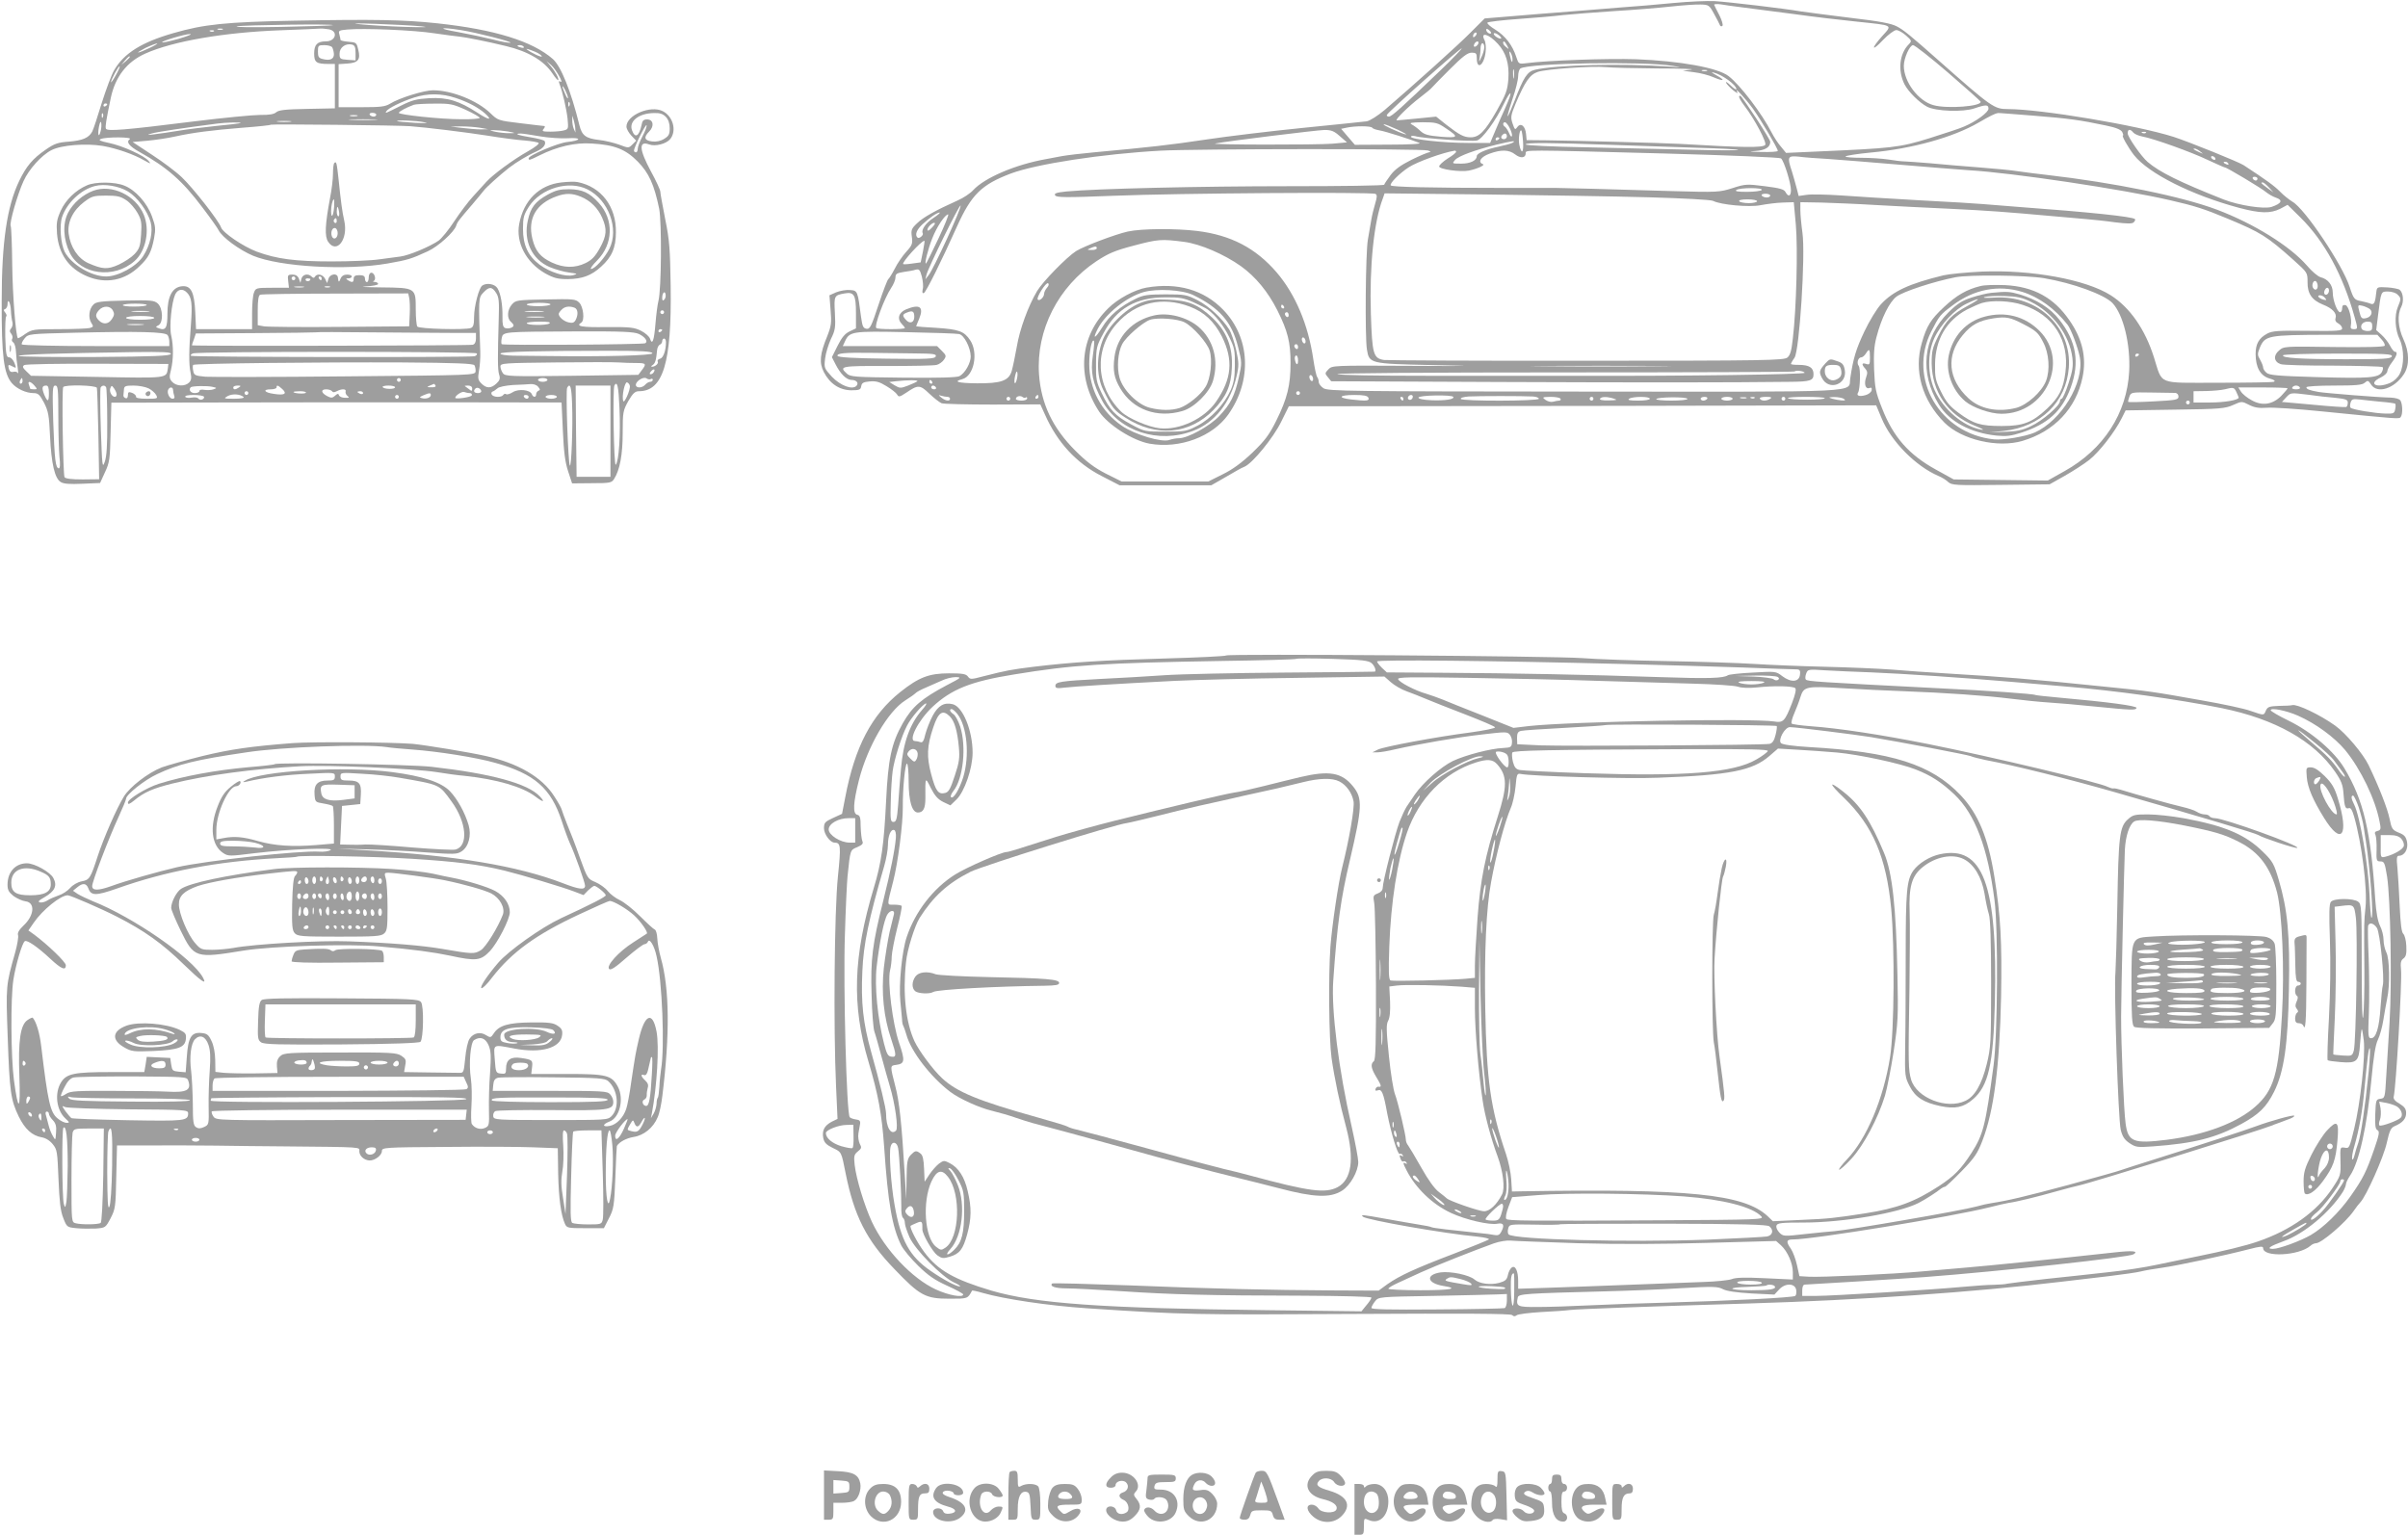<?xml version="1.0" standalone="no"?>
<!DOCTYPE svg PUBLIC "-//W3C//DTD SVG 20010904//EN"
 "http://www.w3.org/TR/2001/REC-SVG-20010904/DTD/svg10.dtd">
<svg version="1.0" xmlns="http://www.w3.org/2000/svg"
 width="1280pt" height="816pt" viewBox="0 0 1280 816"
 preserveAspectRatio="xMidYMid meet">
<g transform="translate(0,816) scale(0.1,-0.1)"
fill="#9e9e9e" stroke="none">
<path d="M8895 8144 c-82 -8 -211 -19 -285 -24 -74 -6 -266 -22 -427 -34
l-291 -24 -74 -74 c-67 -68 -303 -280 -458 -413 -37 -31 -78 -57 -95 -60 -16
-2 -169 -18 -340 -35 -170 -17 -402 -45 -515 -62 -192 -29 -303 -41 -595 -68
-66 -6 -142 -15 -170 -20 -27 -5 -66 -12 -85 -16 -163 -29 -326 -99 -387 -165
-15 -17 -53 -42 -83 -55 -116 -52 -184 -90 -215 -121 -30 -28 -33 -36 -28 -72
5 -36 2 -45 -30 -80 -20 -22 -48 -63 -61 -90 -14 -27 -30 -52 -34 -55 -5 -3
-28 -64 -52 -136 -38 -116 -46 -131 -64 -128 -18 3 -22 13 -29 63 -18 139 -18
140 -59 143 -20 2 -53 -4 -73 -12 l-36 -16 6 -77 c6 -70 4 -85 -18 -141 -39
-94 -43 -141 -18 -190 32 -62 83 -96 145 -97 45 0 51 3 54 22 3 17 11 22 45
25 33 3 52 -2 89 -25 27 -16 52 -36 57 -45 8 -14 13 -13 48 10 63 43 73 43
123 -5 25 -24 54 -46 65 -51 11 -4 134 -7 273 -7 l252 1 25 -55 c65 -147 167
-258 303 -327 l93 -48 244 0 244 0 63 36 c35 20 70 40 78 45 8 5 24 13 36 18
43 19 153 154 194 238 l41 83 162 0 c89 0 792 1 1561 2 l1399 3 29 -69 c50
-122 181 -255 303 -307 17 -7 40 -21 51 -32 20 -17 39 -18 280 -15 l259 3 80
45 c44 25 103 63 131 85 52 41 135 147 172 221 l21 42 263 4 c240 3 267 6 309
25 45 20 46 20 83 1 29 -15 53 -19 95 -16 31 3 162 -6 291 -19 422 -42 414
-42 422 -29 11 16 9 68 -2 86 -5 9 -26 15 -52 16 -65 1 -349 24 -383 30 -50 9
-65 15 -65 25 0 5 63 9 147 9 117 0 150 3 163 15 16 14 19 13 34 -10 33 -50
122 -22 173 54 32 47 31 119 -2 189 -28 61 -33 128 -11 170 15 29 11 75 -8 91
-6 5 -36 11 -66 13 -52 3 -55 2 -58 -22 -6 -59 -12 -72 -30 -65 -9 4 -32 10
-51 14 -36 6 -41 13 -61 75 -37 116 -239 418 -305 454 -16 10 -46 33 -65 53
-29 30 -75 63 -194 141 -28 18 -291 124 -371 150 -194 62 -707 148 -882 148
-72 0 -86 9 -364 255 -157 139 -190 166 -227 185 -31 16 -91 27 -244 45 -112
14 -230 29 -263 34 -93 16 -382 50 -460 55 -38 2 -137 -2 -220 -10z m217 -59
c15 -27 29 -54 31 -60 3 -5 8 -7 13 -2 4 4 -3 29 -16 55 -14 26 -26 51 -28 56
-3 4 13 6 34 3 22 -4 73 -11 114 -16 41 -5 163 -21 270 -35 107 -15 260 -33
340 -41 198 -21 190 -16 135 -77 -61 -68 -57 -86 5 -20 28 29 59 52 70 52 11
0 34 -13 52 -29 30 -27 31 -29 15 -46 -51 -50 -60 -141 -23 -214 21 -40 78
-96 119 -118 47 -25 192 -30 253 -9 61 21 74 20 74 -2 0 -19 -66 -68 -130 -95
-19 -9 -102 -36 -184 -62 -162 -50 -195 -53 -606 -71 l-156 -7 -27 33 c-16 18
-37 51 -49 74 -52 102 -167 253 -229 301 -58 45 -259 81 -492 90 -149 5 -471
-6 -584 -21 -40 -5 -41 -4 -53 33 -20 62 -58 112 -111 145 -28 17 -47 34 -42
38 4 4 78 13 163 19 85 6 193 15 240 21 47 5 168 14 270 21 102 6 237 17 300
24 63 7 135 12 160 11 43 -1 46 -3 72 -51z m-1186 -102 c-7 -7 -26 7 -26 19 0
6 6 6 15 -2 9 -7 13 -15 11 -17z m-84 -15 c-7 -7 -12 -8 -12 -2 0 14 12 26 19
19 2 -3 -1 -11 -7 -17z m138 -11 c0 -4 -9 -3 -20 3 -11 6 -20 15 -20 20 0 6 9
5 20 -2 11 -7 20 -16 20 -21z m-18 -30 c44 -48 61 -106 56 -186 -5 -62 -12
-81 -62 -170 -62 -109 -93 -141 -138 -141 -36 0 -58 11 -129 66 l-55 44 -100
-10 c-54 -5 -103 -10 -109 -10 -14 0 63 76 125 123 30 23 58 46 62 52 4 5 47
49 95 97 68 68 94 88 116 88 23 0 27 -4 27 -29 0 -66 39 -38 47 33 3 23 0 52
-6 63 -24 46 24 32 71 -20z m-104 1 c-2 -6 -10 -14 -16 -16 -7 -2 -10 2 -6 12
7 18 28 22 22 4z m153 -10 c11 -21 11 -22 -4 -9 -10 7 -17 17 -17 22 0 15 9
10 21 -13z m-121 -10 c-1 -13 -7 -36 -16 -53 -12 -26 -14 -27 -9 -5 2 14 5 37
5 53 0 15 5 27 10 27 6 0 10 -10 10 -22z m2465 -134 c94 -81 171 -150 173
-154 10 -25 -177 -40 -251 -19 -80 22 -157 124 -157 209 0 40 31 110 49 110 9
0 93 -66 186 -146z m-2697 13 c-208 -200 -261 -247 -275 -247 -8 0 -13 4 -11
9 5 15 393 359 398 354 2 -2 -48 -55 -112 -116z m382 59 c0 -26 -6 -18 -14 19
-5 22 -4 26 4 15 5 -8 10 -24 10 -34z m850 -36 c54 -9 53 -9 -15 -4 -256 18
-607 9 -716 -17 -41 -10 -60 -39 -109 -167 -18 -46 -34 -82 -36 -80 -2 3 10
44 26 92 17 48 30 103 30 121 0 19 6 37 12 41 47 29 652 39 808 14z m-78 -14
c123 0 203 -3 178 -6 l-45 -6 60 -8 c33 -4 80 -16 104 -27 56 -24 65 -17 14
11 -25 14 -30 19 -13 14 45 -11 120 -66 120 -88 0 -5 -14 3 -31 20 -16 16 -27
22 -24 14 4 -8 21 -26 38 -40 17 -14 27 -18 22 -10 -21 36 41 -31 83 -88 46
-65 132 -211 132 -224 0 -5 -39 -7 -87 -6 -64 1 -73 3 -33 5 54 4 80 20 80 49
0 7 -33 61 -72 121 -92 137 -86 128 -93 121 -4 -3 9 -26 28 -51 54 -70 121
-197 110 -208 -15 -15 -115 -14 -453 6 -93 5 -543 17 -710 19 l-105 1 -3 32
c-4 43 -28 62 -46 38 -12 -17 -14 -16 -26 19 -11 33 -9 43 16 104 50 118 76
156 119 170 46 15 287 32 362 25 29 -3 152 -6 275 -7z m-765 -48 c-2 -13 -4
-5 -4 17 -1 22 1 32 4 23 2 -10 2 -28 0 -40z m1026 35 c-7 -2 -19 -2 -25 0 -7
3 -2 5 12 5 14 0 19 -2 13 -5z m-1058 -165 c-10 -24 -28 -65 -41 -93 -12 -27
-29 -67 -37 -87 l-16 -38 -118 0 c-129 0 -303 19 -303 33 0 5 10 6 23 3 38
-12 301 -30 328 -23 28 7 100 105 145 199 32 66 46 70 19 6z m2795 -73 c188
-15 245 -23 383 -52 54 -11 81 -22 88 -35 5 -10 7 -18 4 -18 -9 0 26 -62 58
-104 77 -98 308 -214 559 -281 113 -30 166 -31 219 -5 l39 21 69 -68 c128
-127 224 -304 287 -528 18 -64 18 -65 -5 -65 -13 0 -18 5 -15 18 8 34 -11 107
-29 110 -12 2 -17 -3 -17 -17 0 -12 -5 -21 -11 -21 -15 0 -39 64 -39 105 0 39
-25 71 -64 81 -14 3 -47 31 -74 63 -90 103 -281 222 -477 296 -188 71 -548
144 -905 185 -47 5 -114 14 -150 19 -36 6 -130 15 -210 21 -80 6 -197 16 -260
22 -63 5 -126 10 -140 10 -14 0 -51 5 -83 10 -32 5 -96 9 -142 9 -47 0 -85 3
-85 7 0 4 61 14 135 21 219 20 438 81 572 159 62 36 89 49 103 51 3 1 88 -6
190 -14z m-3126 -66 c72 -48 70 -53 -24 -46 -69 6 -88 11 -109 30 -14 14 -35
29 -46 35 -16 9 -5 11 57 12 70 0 81 -3 122 -31z m341 0 c9 -17 14 -36 12 -42
-3 -7 -9 0 -15 15 -6 14 -16 29 -21 33 -14 8 -14 25 -1 25 5 0 17 -14 25 -31z
m-594 -9 c35 -17 53 -28 39 -24 -36 10 -127 52 -114 53 6 1 40 -13 75 -29z
m-137 11 c3 -5 20 -11 38 -14 32 -5 172 -50 213 -67 12 -5 -51 -9 -162 -9
l-181 -1 -37 43 -36 42 28 6 c44 10 131 10 137 0z m-172 -45 l38 -33 -77 -7
c-86 -7 -662 -6 -623 1 66 13 540 71 580 72 37 0 52 -6 82 -33z m974 -31 c4
-59 -9 -68 -20 -14 -6 31 2 84 11 75 3 -2 7 -30 9 -61z m3244 50 c7 -8 28 -17
49 -21 60 -11 261 -83 348 -125 46 -21 85 -39 89 -39 11 0 197 -112 219 -131
12 -10 35 -24 53 -30 39 -13 30 -31 -23 -49 -40 -13 -174 8 -254 39 -237 94
-342 146 -405 200 -34 29 -106 133 -106 152 0 23 13 25 30 4z m67 -1 c-3 -3
-12 -4 -19 -1 -8 3 -5 6 6 6 11 1 17 -2 13 -5z m-3397 -19 c0 -8 -7 -15 -15
-15 -16 0 -20 12 -8 23 11 12 23 8 23 -8z m-40 -9 c0 -3 -4 -8 -10 -11 -5 -3
-10 -1 -10 4 0 6 5 11 10 11 6 0 10 -2 10 -4z m70 -25 c-8 -5 -42 -14 -75 -21
-64 -13 -115 -35 -115 -50 0 -23 -34 -40 -82 -40 -50 0 -51 0 -33 20 19 21
107 53 220 81 83 20 108 23 85 10z m520 -11 c146 -5 357 -12 470 -16 113 -3
207 -8 210 -11 3 -3 -110 -3 -250 1 -140 3 -395 9 -567 13 -172 3 -313 10
-313 15 0 10 118 10 450 -2z m-970 -30 c14 -5 18 -8 9 -9 -9 -1 -53 -19 -97
-41 -58 -29 -89 -52 -111 -82 -17 -23 -32 -45 -33 -50 -2 -5 -225 -8 -508 -8
-468 0 -1023 -13 -1182 -28 -54 -6 -66 -10 -59 -21 7 -11 55 -12 307 -2 344
14 1378 21 1396 10 9 -6 8 -18 -2 -51 -7 -24 -17 -63 -21 -88 -4 -25 -12 -72
-18 -105 -12 -67 -16 -515 -5 -583 12 -75 16 -76 344 -83 250 -5 236 -6 -122
-4 -403 2 -407 2 -427 -19 -19 -20 -19 -22 -2 -42 l17 -21 900 -4 c760 -3
1201 -3 1544 1 103 1 120 7 120 40 0 36 -23 50 -79 50 -23 0 -41 2 -41 5 0 3
8 18 19 33 26 38 59 546 42 665 -6 43 -11 97 -11 120 l0 42 113 -2 c61 -2 191
-7 287 -13 96 -5 274 -15 395 -20 205 -10 288 -16 555 -40 58 -5 134 -12 170
-15 36 -3 105 -10 153 -17 66 -8 91 -8 99 0 7 7 9 14 7 17 -13 13 -239 37
-621 65 -73 6 -158 13 -188 15 -30 3 -181 12 -335 20 -154 9 -343 20 -420 26
-77 5 -159 7 -182 3 l-42 -6 -11 43 c-6 24 -18 64 -25 88 -26 78 -23 84 38 78
28 -4 97 -9 152 -12 55 -4 224 -17 375 -30 151 -13 320 -26 375 -30 229 -13
822 -102 1068 -159 132 -30 185 -47 307 -98 178 -74 210 -94 351 -220 75 -67
75 -68 75 -117 -1 -62 23 -97 83 -121 49 -19 74 -46 66 -71 -4 -12 1 -22 15
-29 11 -6 20 -18 20 -26 0 -13 -25 -15 -182 -13 -154 2 -188 0 -215 -14 -45
-24 -63 -54 -63 -109 0 -71 25 -116 73 -130 28 -8 34 -14 23 -18 -9 -3 -143
-5 -297 -5 -327 0 -292 -14 -340 137 -47 148 -128 264 -229 328 -132 84 -423
137 -685 126 -82 -4 -175 -13 -205 -20 -181 -44 -267 -84 -331 -153 -23 -25
-62 -89 -89 -146 -44 -93 -59 -142 -75 -250 -12 -76 105 -70 -1415 -69 -1248
1 -1361 2 -1385 18 -14 9 -25 24 -25 33 0 9 -4 21 -8 26 -5 6 -14 48 -21 95
-27 184 -95 345 -195 462 -111 129 -243 198 -422 220 -114 14 -296 13 -369 -3
-67 -15 -231 -77 -275 -104 -50 -32 -177 -162 -207 -212 -48 -81 -93 -205
-108 -296 -9 -51 -21 -108 -27 -129 -15 -52 -56 -67 -185 -66 -100 1 -129 9
-78 22 62 16 87 140 42 207 -32 48 -60 58 -181 66 -58 3 -106 7 -106 8 0 2 7
19 16 40 26 64 3 80 -70 50 -40 -17 -49 -51 -21 -79 8 -8 15 -17 15 -20 0 -8
-145 -8 -152 0 -12 11 43 159 79 213 13 19 23 44 23 56 0 19 7 23 43 29 23 3
52 8 64 12 19 5 23 0 33 -36 6 -24 9 -54 5 -67 -4 -17 -2 -24 6 -21 11 4 96
175 176 354 77 170 130 222 285 281 136 51 487 105 798 122 182 10 1389 11
1420 1z m4106 -6 c18 -14 18 -14 -6 -3 -31 14 -36 19 -24 19 6 0 19 -7 30 -16z
m-3956 -1 c0 -5 -20 -21 -45 -36 -25 -16 -45 -35 -45 -42 0 -15 113 -31 158
-22 44 9 88 29 75 34 -30 11 -12 39 35 56 63 23 104 21 136 -4 28 -22 56 -20
56 6 0 19 -19 19 735 -1 364 -10 615 -21 622 -26 16 -13 53 -131 53 -169 0
-33 -14 -38 -29 -10 -8 15 -31 21 -110 31 -95 12 -103 12 -171 -10 -70 -22
-78 -23 -323 -16 -320 10 -596 17 -622 17 -11 0 -146 0 -300 0 -362 0 -564 5
-572 13 -9 9 45 64 96 97 45 29 181 78 244 88 4 0 7 -2 7 -6z m4035 -33 c3 -5
2 -10 -4 -10 -5 0 -13 5 -16 10 -3 6 -2 10 4 10 5 0 13 -4 16 -10z m70 -30 c3
-6 -1 -7 -9 -4 -18 7 -21 14 -7 14 6 0 13 -4 16 -10z m155 -80 c0 -5 -4 -10
-9 -10 -6 0 -13 5 -16 10 -3 6 1 10 9 10 9 0 16 -4 16 -10z m61 -47 l24 -26
-32 23 c-34 25 -39 30 -25 30 5 0 19 -12 33 -27z m-2696 -13 c-3 -5 -39 -10
-78 -10 -50 0 -67 3 -57 10 20 13 143 13 135 0z m-599 -39 c178 -5 329 -13
340 -19 40 -21 193 -35 252 -23 32 6 84 13 117 14 l60 2 11 -120 c11 -126 3
-446 -16 -605 -7 -65 -14 -89 -29 -101 -19 -15 -114 -17 -1063 -17 -574 -1
-1060 2 -1081 4 -57 9 -63 30 -70 245 -8 255 16 491 64 615 l9 26 543 -6 c298
-4 686 -10 863 -15z m644 9 c0 -5 -9 -10 -19 -10 -11 0 -23 5 -26 10 -4 6 5
10 19 10 14 0 26 -4 26 -10z m-70 -30 c0 -5 -20 -10 -44 -10 -25 0 -48 5 -51
10 -4 6 13 10 44 10 28 0 51 -4 51 -10z m-4306 -199 c-43 -93 -86 -180 -97
-193 l-18 -23 6 25 c11 41 175 374 181 367 4 -3 -29 -82 -72 -176z m-71 111
c-41 -26 -68 -65 -58 -82 6 -10 -20 -32 -28 -23 -15 14 -5 41 26 70 39 36 78
63 92 63 5 0 -9 -13 -32 -28z m26 -109 c-33 -70 -63 -130 -66 -133 -12 -11 10
77 33 134 24 61 68 126 84 126 5 0 -18 -57 -51 -127z m-37 55 c-14 -15 -22
-18 -22 -9 0 15 32 43 39 35 3 -3 -5 -14 -17 -26z m1343 -74 c84 -11 211 -65
301 -129 78 -56 144 -136 194 -235 55 -110 70 -169 70 -280 0 -118 -17 -188
-76 -307 -38 -76 -59 -104 -127 -170 -57 -54 -105 -89 -158 -115 l-76 -38
-231 0 -230 0 -84 42 c-62 32 -103 63 -163 123 -120 120 -181 249 -192 405
-16 235 102 466 305 601 64 42 98 57 202 84 125 33 143 35 265 19z m-1389 -51
l-12 -58 -44 -6 c-25 -4 -47 -5 -49 -3 -9 8 96 124 113 124 2 0 -2 -26 -8 -57z
m924 17 c0 -5 -12 -10 -27 -9 -25 0 -26 1 -8 9 27 12 35 12 35 0z m5035 -159
c154 -26 320 -87 364 -132 58 -62 96 -218 89 -363 -12 -224 -136 -415 -344
-531 l-89 -50 -250 3 -250 3 -94 52 c-144 79 -227 173 -287 327 -34 85 -38
107 -42 205 -3 82 0 127 13 174 26 100 68 185 106 214 36 27 197 80 314 103
75 14 373 11 470 -5z m1455 -42 c0 -20 -15 -26 -25 -9 -9 15 3 43 15 35 5 -3
10 -15 10 -26z m-6754 -8 c-9 -10 -16 -25 -16 -33 0 -19 -26 -42 -34 -30 -7
12 44 93 55 86 6 -4 4 -13 -5 -23z m6814 -15 c0 -17 -14 -29 -23 -20 -8 8 3
34 14 34 5 0 9 -6 9 -14z m-7830 -121 l0 -81 -34 -16 c-25 -12 -42 -33 -64
-77 l-30 -60 19 -37 c26 -52 59 -84 85 -84 27 0 41 -17 26 -32 -22 -22 -85 2
-130 49 -41 45 -42 47 -36 97 3 28 18 75 31 104 23 46 25 62 21 138 -5 92 -4
94 52 104 50 9 60 -8 60 -105z m8194 99 c20 -19 20 -23 2 -66 -19 -45 -15
-123 10 -173 24 -51 24 -137 0 -183 -10 -20 -31 -39 -51 -48 -74 -31 -120 -4
-50 29 19 9 35 24 35 33 0 8 11 30 25 48 26 34 32 56 15 56 -5 0 -17 15 -26
33 -9 17 -29 43 -45 57 l-28 25 10 80 c16 128 15 125 53 125 19 0 42 -7 50
-16z m-385 -18 c10 -12 8 -13 -9 -9 -25 7 -37 23 -17 23 8 0 20 -6 26 -14z
m-5534 -46 c3 -5 1 -10 -4 -10 -6 0 -11 5 -11 10 0 6 2 10 4 10 3 0 8 -4 11
-10z m5773 -14 c18 -17 5 -43 -23 -48 -20 -4 -25 0 -33 33 -10 39 -10 39 17
33 14 -4 32 -12 39 -18z m-7738 -41 c0 -30 -24 -39 -44 -16 -21 23 -20 30 7
40 28 11 37 6 37 -24z m1990 9 c0 -8 -4 -12 -10 -9 -5 3 -10 10 -10 16 0 5 5
9 10 9 6 0 10 -7 10 -16z m5760 -59 c0 -20 -5 -25 -24 -25 -14 0 -28 5 -31 10
-12 19 4 40 30 40 20 0 25 -5 25 -25z m-7512 -41 c27 -5 61 -72 62 -119 0 -35
-30 -89 -60 -105 -14 -7 -109 -10 -299 -8 -258 3 -281 4 -300 22 -43 39 -31
41 216 40 131 0 249 2 262 6 13 3 31 16 39 28 13 19 12 23 -12 47 l-25 25
-250 0 -251 0 12 26 c24 52 40 54 323 48 143 -3 270 -7 283 -10z m7561 -28
c13 -14 20 -29 17 -34 -4 -7 -104 -9 -271 -7 -263 4 -265 4 -291 -19 -31 -26
-27 -60 9 -72 12 -5 137 -8 279 -8 141 -1 259 -4 263 -8 4 -3 2 -15 -4 -26
-16 -31 -71 -35 -345 -27 -206 6 -254 10 -268 23 -10 8 -18 21 -18 28 0 7 -7
25 -16 41 -15 26 -15 31 -1 66 27 63 44 66 353 67 l271 0 22 -24z m-5719 -12
c0 -8 -4 -12 -10 -9 -5 3 -10 13 -10 21 0 8 5 12 10 9 6 -3 10 -13 10 -21z
m-40 -30 c0 -8 -4 -12 -10 -9 -5 3 -10 10 -10 16 0 5 5 9 10 9 6 0 10 -7 10
-16z m3040 -55 c0 -36 -2 -40 -20 -34 -24 8 -26 -2 -5 -25 12 -14 13 -23 5
-45 -13 -35 -4 -66 17 -58 11 4 14 1 12 -12 -2 -10 -17 -22 -33 -26 -33 -9
-50 -3 -39 14 11 18 14 129 3 142 -12 15 -3 45 14 45 6 0 17 9 24 20 18 29 22
25 22 -21z m-5078 22 c100 -1 117 -3 112 -16 -5 -13 -42 -15 -262 -12 -176 2
-257 7 -260 15 -4 14 37 18 178 16 63 -1 168 -2 232 -3z m6508 -5 c0 -3 -4 -8
-10 -11 -5 -3 -10 -1 -10 4 0 6 5 11 10 11 6 0 10 -2 10 -4z m1344 -11 c-5
-13 -42 -15 -243 -15 -244 0 -344 7 -335 21 3 5 135 9 294 9 253 0 289 -2 284
-15z m-5814 -22 c0 -29 -12 -24 -17 7 -2 11 2 20 7 20 6 0 10 -12 10 -27z
m1913 -30 c-167 -2 -439 -2 -605 0 -167 1 -31 2 302 2 333 0 469 -1 303 -2z
m-3408 -70 c-9 -37 -18 -20 -9 19 4 18 9 27 11 20 3 -7 2 -24 -2 -39z m4188
35 c3 -9 -665 -18 -1178 -16 -209 0 -585 0 -836 0 -256 0 -461 3 -470 9 -8 5
471 9 1205 9 671 0 1222 2 1225 5 7 8 51 2 54 -7z m-2613 -34 c0 -8 -4 -12
-10 -9 -5 3 -10 13 -10 21 0 8 5 12 10 9 6 -3 10 -13 10 -21z m-2104 -11 c-4
-4 -26 -14 -49 -23 -39 -15 -44 -15 -71 1 l-29 18 34 4 c61 7 123 7 115 0z
m79 -3 c3 -5 1 -10 -4 -10 -6 0 -11 5 -11 10 0 6 2 10 4 10 3 0 8 -4 11 -10z
m20 -30 c3 -5 -1 -10 -9 -10 -9 0 -16 5 -16 10 0 6 4 10 9 10 6 0 13 -4 16
-10z m7250 0 c4 -6 -5 -10 -20 -10 -15 0 -24 4 -20 10 3 6 12 10 20 10 8 0 17
-4 20 -10z m-337 -25 c7 -14 12 -28 12 -29 0 -13 -76 -26 -151 -26 l-89 0 0
30 0 30 68 1 c37 1 81 5 97 9 48 12 51 11 63 -15z m272 20 c0 -2 -15 -20 -33
-39 -46 -47 -102 -56 -158 -24 -23 12 -49 33 -57 46 l-14 22 131 0 c72 0 131
-2 131 -5z m-5250 -25 c0 -5 -4 -10 -10 -10 -5 0 -10 5 -10 10 0 6 5 10 10 10
6 0 10 -4 10 -10z m4653 1 c10 -1 17 -9 17 -20 0 -16 -13 -19 -131 -25 -72 -4
-133 -5 -136 -3 -2 2 1 15 6 28 8 23 11 24 117 22 60 -1 117 -2 127 -2z m709
-10 c40 -6 103 -13 141 -16 56 -6 67 -10 67 -25 0 -10 -3 -21 -8 -24 -4 -2
-83 3 -175 12 l-167 15 22 24 c25 26 22 26 120 14z m-7236 -11 c8 0 14 -4 14
-10 0 -15 -24 -12 -46 6 -17 14 -17 15 -1 10 10 -3 25 -6 33 -6z m417 -3 c4 3
7 1 7 -5 0 -7 -13 -12 -30 -12 -16 0 -30 4 -30 9 0 14 23 20 36 10 6 -5 14 -6
17 -2z m67 3 c0 -5 -5 -10 -11 -10 -5 0 -7 5 -4 10 3 6 8 10 11 10 2 0 4 -4 4
-10z m1754 -5 c6 -17 -9 -18 -91 -9 -76 9 -65 24 16 24 52 0 70 -4 75 -15z
m236 7 c0 -13 -12 -22 -22 -16 -10 6 -1 24 13 24 5 0 9 -4 9 -8z m215 -2 c8
-13 -44 -21 -117 -18 -41 2 -68 7 -68 14 0 13 177 16 185 4z m423 2 c17 -1 32
-6 32 -12 0 -13 -407 -14 -415 -1 -3 6 16 11 42 13 51 3 286 3 341 0z m-2778
-12 c0 -5 -4 -10 -10 -10 -5 0 -10 5 -10 10 0 6 5 10 10 10 6 0 10 -4 10 -10z
m2090 0 c0 -5 -2 -10 -4 -10 -3 0 -8 5 -11 10 -3 6 -1 10 4 10 6 0 11 -4 11
-10z m835 0 c3 -5 0 -10 -7 -10 -7 0 -22 -3 -33 -6 -11 -3 -29 2 -40 10 -19
14 -17 15 27 16 26 0 50 -4 53 -10z m175 0 c0 -5 -4 -10 -10 -10 -5 0 -10 5
-10 10 0 6 5 10 10 10 6 0 10 -4 10 -10z m110 0 c20 -6 14 -8 -28 -9 -33 -1
-51 3 -47 9 7 12 39 12 75 0z m190 0 c0 -6 -27 -10 -62 -10 -45 0 -59 3 -48
10 20 13 110 13 110 0z m200 -1 c0 -5 -39 -9 -86 -9 -47 0 -83 4 -80 8 7 12
166 13 166 1z m105 1 c-3 -5 -13 -10 -21 -10 -8 0 -14 5 -14 10 0 6 9 10 21
10 11 0 17 -4 14 -10z m135 0 c0 -5 -13 -10 -30 -10 -16 0 -30 5 -30 10 0 6
14 10 30 10 17 0 30 -4 30 -10z m73 3 c-7 -2 -21 -2 -30 0 -10 3 -4 5 12 5 17
0 24 -2 18 -5z m44 1 c-3 -3 -12 -4 -19 -1 -8 3 -5 6 6 6 11 1 17 -2 13 -5z
m83 -4 c-20 -13 -47 -13 -55 0 -4 6 9 10 32 10 28 0 34 -3 23 -10z m80 0 c0
-5 -4 -10 -10 -10 -5 0 -10 5 -10 10 0 6 5 10 10 10 6 0 10 -4 10 -10z m210 3
c0 -5 -42 -8 -94 -8 -52 0 -98 3 -102 8 -4 4 38 7 94 7 56 0 102 -3 102 -7z
m100 -3 c12 -8 10 -10 -10 -9 -14 1 -36 5 -50 9 -23 7 -22 8 10 9 19 0 42 -4
50 -9z m2855 -16 c39 -3 73 -8 76 -10 4 -2 4 -15 1 -29 -4 -23 -9 -25 -51 -24
-54 1 -176 21 -186 31 -4 3 -4 16 0 28 6 18 12 20 48 16 23 -3 74 -8 112 -12z
m-1015 -4 c0 -5 -4 -10 -10 -10 -5 0 -10 5 -10 10 0 6 5 10 10 10 6 0 10 -4
10 -10z"/>
<path d="M9703 6228 c-33 -37 -35 -46 -18 -78 36 -70 136 -34 121 44 -5 27
-13 37 -38 45 -41 15 -41 14 -65 -11z m83 -32 c7 -30 -1 -45 -30 -56 -26 -10
-56 14 -56 45 0 29 8 35 46 35 27 0 35 -5 40 -24z"/>
<path d="M6095 6631 c-63 -11 -153 -59 -204 -110 -152 -148 -170 -365 -48
-550 47 -70 179 -154 268 -170 160 -28 334 37 418 155 128 182 117 408 -27
557 -103 106 -242 146 -407 118z m246 -39 c141 -68 207 -144 240 -276 21 -83
21 -87 4 -163 -22 -97 -43 -140 -103 -204 -50 -54 -168 -119 -215 -119 -14 0
-37 -4 -51 -9 -39 -15 -184 28 -252 75 -110 75 -174 196 -174 329 0 68 14 135
25 123 3 -3 0 -39 -6 -80 -13 -88 -1 -144 50 -239 88 -162 299 -231 485 -159
113 43 197 150 229 289 13 56 13 71 -2 140 -10 43 -26 92 -37 109 -37 59 -106
123 -167 155 -59 30 -67 32 -172 32 -92 0 -118 -4 -155 -22 -84 -40 -144 -91
-182 -155 -38 -61 -53 -65 -22 -5 42 80 152 168 243 194 71 20 206 12 262 -15z
m3 -39 c33 -15 67 -32 75 -38 41 -30 86 -87 114 -145 29 -58 32 -74 31 -150 0
-65 -6 -97 -22 -134 -34 -75 -105 -152 -176 -189 -58 -30 -67 -32 -171 -32
-109 0 -111 0 -183 39 -84 45 -113 76 -156 166 -28 59 -31 74 -30 156 1 87 3
95 41 165 69 129 171 188 327 188 75 1 98 -3 150 -26z"/>
<path d="M6061 6549 c-81 -32 -175 -127 -202 -204 -32 -88 -29 -187 5 -257 49
-99 58 -110 119 -149 162 -105 340 -89 467 41 68 70 94 128 98 224 6 110 -27
193 -103 266 -77 72 -129 93 -240 97 -74 3 -100 -1 -144 -18z m263 -19 c77
-29 130 -79 171 -159 62 -125 53 -225 -31 -347 -62 -90 -193 -152 -299 -141
-60 6 -169 53 -205 88 -136 133 -146 332 -23 469 101 113 241 145 387 90z"/>
<path d="M6135 6483 c-116 -26 -197 -111 -211 -222 -9 -70 -2 -111 31 -166 66
-113 196 -160 331 -120 63 18 144 99 162 161 32 109 2 218 -77 286 -61 52
-161 78 -236 61z m162 -37 c45 -23 120 -108 133 -150 16 -50 5 -151 -22 -193
-25 -42 -93 -97 -137 -112 -44 -14 -100 -14 -159 1 -64 16 -143 94 -161 160
-15 54 -9 134 14 178 20 39 111 118 149 130 41 13 148 5 183 -14z"/>
<path d="M10527 6639 c-71 -17 -127 -49 -193 -111 -71 -66 -93 -102 -118 -190
-44 -149 1 -305 120 -425 91 -91 283 -136 415 -97 169 50 285 173 319 338 22
105 -1 204 -69 302 -83 121 -190 180 -342 188 -52 2 -111 1 -132 -5z m223 -31
c87 -27 172 -88 240 -174 19 -24 57 -125 66 -176 23 -134 -99 -335 -241 -398
-49 -21 -167 -41 -215 -36 -289 29 -461 325 -334 574 43 84 47 89 114 139 113
85 242 110 370 71z"/>
<path d="M10585 6603 c-22 -2 -69 -13 -105 -25 -52 -17 -76 -33 -123 -79 -136
-136 -155 -321 -50 -491 55 -89 168 -150 306 -164 52 -5 77 -2 133 16 140 46
215 114 261 239 49 134 30 247 -61 362 -48 62 -121 107 -211 134 -52 15 -68
16 -150 8z m211 -48 c116 -57 206 -178 220 -298 5 -44 1 -70 -21 -136 -14 -44
-31 -81 -36 -81 -5 0 -9 -6 -9 -13 0 -24 -95 -106 -155 -133 -46 -22 -77 -28
-140 -30 l-80 -3 77 8 c196 21 331 153 345 336 16 215 -164 386 -392 373 -49
-3 -70 -2 -55 3 14 4 61 7 106 5 66 -2 93 -8 140 -31z m-335 -20 c-86 -47
-116 -77 -158 -162 -31 -63 -35 -80 -35 -145 2 -151 86 -274 228 -331 43 -17
56 -25 34 -21 -95 18 -200 107 -246 209 -38 85 -39 196 -2 277 34 74 110 155
173 184 75 36 79 28 6 -11z m291 4 c163 -53 249 -188 227 -358 -11 -89 -34
-134 -98 -194 -79 -74 -127 -92 -241 -92 -112 0 -149 11 -229 70 -47 35 -66
57 -93 112 -30 61 -33 76 -32 148 2 130 60 230 169 289 28 14 64 30 80 35 54
16 152 12 217 -10z"/>
<path d="M10548 6476 c-97 -26 -167 -102 -189 -205 -18 -87 17 -185 88 -245
41 -34 133 -66 192 -66 235 0 363 280 202 441 -78 78 -183 105 -293 75z m207
-39 c69 -36 80 -46 106 -97 31 -58 37 -147 15 -205 -23 -59 -101 -129 -160
-144 -98 -24 -191 -6 -253 52 -108 100 -120 227 -30 335 47 57 87 78 167 90
63 9 86 5 155 -31z"/>
<path d="M1565 8050 c-364 -7 -481 -19 -643 -66 -168 -48 -263 -107 -315 -197
-14 -23 -43 -102 -66 -174 -22 -73 -45 -142 -51 -153 -18 -33 -51 -47 -123
-53 -58 -4 -77 -10 -123 -42 -71 -49 -103 -87 -142 -167 -65 -136 -93 -324
-93 -639 -1 -293 11 -385 54 -436 26 -30 75 -53 115 -53 25 0 33 -8 56 -51 23
-46 27 -67 32 -178 7 -147 25 -225 57 -244 16 -10 49 -12 116 -9 l93 4 26 57
c24 51 27 69 30 213 l4 157 562 1 c308 1 847 1 1196 1 l635 -1 7 -151 c5 -113
12 -167 28 -215 l21 -64 105 1 c96 0 105 2 118 22 31 48 46 130 46 246 0 111
2 118 30 169 24 41 36 52 56 52 129 0 175 151 169 560 -3 194 -6 243 -29 355
-14 72 -26 137 -26 146 0 9 -22 57 -50 108 -63 117 -66 164 -9 143 32 -12 91
3 112 29 35 44 15 120 -40 148 -65 33 -193 -21 -193 -82 0 -12 12 -33 26 -48
l26 -27 -20 -20 c-20 -20 -21 -20 -71 -1 -28 10 -77 22 -108 25 -69 8 -90 24
-103 78 -45 183 -98 313 -141 352 -109 95 -308 157 -614 190 -178 19 -337 22
-760 14z m675 -30 c47 -5 16 -6 -85 -3 -88 3 -196 9 -240 14 -54 5 -27 6 85 2
91 -3 199 -9 240 -13z m-471 6 c-2 -2 -125 -6 -274 -9 -148 -3 -254 -2 -235 3
34 7 517 14 509 6z m-586 -23 c-7 -2 -19 -2 -25 0 -7 3 -2 5 12 5 14 0 19 -2
13 -5z m566 1 c50 -10 36 -64 -17 -64 -45 0 -62 -17 -62 -64 0 -48 11 -56 78
-56 l32 0 0 -118 0 -118 -147 -3 c-115 -2 -152 -6 -165 -18 -11 -10 -37 -15
-85 -14 -37 0 -194 -15 -348 -34 -375 -47 -466 -54 -472 -39 -4 11 0 39 26
164 24 112 85 191 183 235 147 66 420 113 718 124 107 4 202 8 211 9 9 1 31
-1 48 -4z m560 -21 c58 -8 120 -17 136 -18 30 -3 143 -25 245 -50 117 -28 201
-77 247 -146 14 -22 28 -37 30 -35 6 6 -15 46 -41 76 l-21 25 24 -20 c25 -22
71 -102 50 -89 -9 5 -10 2 -5 -12 16 -41 37 -132 43 -185 5 -53 4 -56 -18 -62
-13 -4 -46 -7 -73 -7 -42 0 -47 2 -36 15 7 8 8 15 3 15 -5 0 -62 7 -128 15
-117 14 -119 15 -159 54 -70 67 -205 121 -304 121 -48 0 -180 -41 -228 -71
-26 -16 -50 -19 -153 -19 l-121 0 0 114 0 115 46 3 c58 4 72 21 58 75 -8 36
-11 38 -51 41 -24 2 -43 6 -43 10 0 4 -3 17 -6 29 -6 20 -2 22 42 26 86 8 354
-3 463 -20z m141 17 c83 -13 277 -63 263 -67 -6 -2 -48 5 -93 17 -44 11 -129
29 -188 40 -111 19 -96 28 18 10z m-1313 -6 c-3 -3 -12 -4 -19 -1 -8 3 -5 6 6
6 11 1 17 -2 13 -5z m-186 -40 c-47 -13 -87 -22 -89 -19 -6 6 121 44 148 44
14 -1 -13 -11 -59 -25z m-156 -49 c-27 -13 -54 -24 -60 -24 -5 0 13 11 40 25
28 13 55 23 60 23 6 0 -12 -11 -40 -24z m1095 -27 l0 -39 -42 3 c-40 3 -43 5
-43 33 0 33 32 56 66 48 15 -4 19 -14 19 -45z m-124 30 c4 -7 8 -22 9 -35 1
-27 -21 -37 -59 -27 -22 5 -26 12 -26 40 0 32 2 34 34 34 19 0 38 -5 42 -12z
m1018 3 c4 -5 -3 -7 -14 -4 -23 6 -26 13 -6 13 8 0 17 -4 20 -9z m60 -26 c20
-8 36 -20 36 -25 0 -7 -55 18 -79 37 -10 7 9 2 43 -12z m-2154 -28 c0 -2 -10
-12 -22 -23 l-23 -19 19 23 c18 21 26 27 26 19z m-75 -98 c-13 -24 -25 -40
-25 -36 0 13 41 89 46 84 2 -2 -7 -24 -21 -48z m2404 -119 c0 -8 -6 0 -14 19
-8 18 -15 36 -15 40 1 13 29 -45 29 -59z m-596 -1 c66 -22 118 -50 155 -82 42
-38 22 -37 -39 3 -99 64 -160 83 -256 78 -68 -4 -92 -10 -150 -39 -88 -44 -87
-44 -79 -30 10 16 81 51 146 72 74 24 148 23 223 -2z m604 -41 c-3 -8 -6 -5
-6 6 -1 11 2 17 5 13 3 -3 4 -12 1 -19z m-2457 8 c0 -3 -4 -8 -10 -11 -5 -3
-10 -1 -10 4 0 6 5 11 10 11 6 0 10 -2 10 -4z m1906 -30 c41 -19 74 -38 74
-43 0 -4 -44 -8 -98 -7 -111 0 -332 24 -332 34 0 7 41 29 80 43 8 3 57 6 108
6 86 1 99 -2 168 -33z m-1929 -38 c-3 -8 -6 -5 -6 6 -1 11 2 17 5 13 3 -3 4
-12 1 -19z m1453 12 c0 -5 -6 -10 -14 -10 -8 0 -18 5 -21 10 -3 6 3 10 14 10
12 0 21 -4 21 -10z m1540 -12 c13 -14 20 -35 20 -60 0 -32 -5 -41 -29 -56 -19
-12 -43 -17 -65 -14 -41 5 -46 22 -15 53 28 28 22 64 -11 64 -19 0 -26 -6 -30
-31 -13 -59 -34 -71 -50 -28 -19 49 35 92 117 93 31 1 48 -5 63 -21z m-1642 5
c-10 -2 -26 -2 -35 0 -10 3 -2 5 17 5 19 0 27 -2 18 -5z m1160 -68 l1 -20 -9
20 c-5 11 -8 31 -8 45 l0 25 8 -25 c4 -14 8 -34 8 -45z m-1065 48 c-35 -2 -91
-2 -125 0 -35 2 -7 3 62 3 69 0 97 -1 63 -3z m-1458 -60 c-10 -40 -17 -20 -9
23 5 24 9 32 12 21 2 -10 1 -30 -3 -44z m1008 50 c-18 -2 -48 -2 -65 0 -18 2
-4 4 32 4 36 0 50 -2 33 -4z m712 -3 c27 -5 11 -6 -50 -3 -49 3 -92 7 -94 9
-8 7 104 3 144 -6z m-976 -4 c-2 -2 -58 -9 -124 -15 -66 -7 -158 -18 -205 -26
-47 -8 -105 -16 -130 -19 -38 -5 -41 -4 -15 4 24 8 179 31 350 53 43 6 129 8
124 3z m901 -17 c83 -6 302 -33 410 -50 74 -12 164 -24 200 -26 36 -3 69 -9
73 -13 5 -4 -20 -24 -56 -44 -77 -43 -187 -124 -222 -163 -14 -16 -45 -50 -71
-78 -25 -27 -70 -87 -99 -131 -29 -45 -67 -91 -83 -103 -48 -33 -158 -79 -204
-85 -24 -3 -74 -10 -113 -15 -38 -6 -152 -11 -252 -11 -194 0 -292 13 -398 52
-72 27 -181 101 -190 129 -11 34 -149 210 -208 266 -30 29 -102 83 -159 120
l-103 68 80 7 c44 4 109 14 145 22 95 21 197 34 360 47 80 6 147 13 150 16 4
4 677 -3 740 -8z m1235 -54 c-14 -26 -25 -56 -25 -66 0 -11 -4 -19 -10 -19 -5
0 -10 4 -10 9 0 18 63 145 67 135 2 -6 -8 -33 -22 -59z m-865 46 l45 -8 -40
-1 c-22 0 -67 4 -100 8 l-60 7 55 1 c30 0 75 -3 100 -7z m150 -20 c42 -8 43
-9 10 -9 -19 -1 -53 3 -75 7 -35 8 -36 9 -10 9 17 0 50 -3 75 -7z m171 -26
c47 -8 113 -12 148 -10 75 5 72 -12 -4 -20 -49 -5 -205 -71 -205 -87 0 -12 6
-10 58 16 94 47 190 69 277 63 121 -7 180 -30 245 -96 59 -60 87 -121 114
-251 14 -73 12 -428 -4 -490 -5 -19 -12 -74 -16 -123 -7 -88 -17 -115 -29 -77
-4 11 -25 30 -47 41 -36 18 -57 21 -184 20 -133 -2 -166 4 -134 24 19 12 11
84 -11 106 -19 19 -30 20 -179 17 -153 -3 -159 -4 -179 -27 -25 -28 -27 -73
-6 -91 8 -7 15 -16 15 -20 0 -12 -28 -20 -45 -14 -11 4 -15 20 -14 58 1 65 -9
125 -27 154 -14 22 -56 30 -80 14 -18 -11 -44 -110 -44 -168 0 -39 -4 -53 -17
-58 -29 -11 -277 -5 -285 8 -4 6 -8 47 -8 90 0 116 1 116 -184 118 -83 1 -121
3 -83 5 37 2 67 8 67 13 0 6 -8 10 -17 11 -10 0 -13 3 -7 5 16 7 5 44 -12 44
-8 0 -14 -10 -14 -25 0 -14 -4 -25 -10 -25 -5 0 -10 8 -10 18 0 14 -8 19 -30
19 -22 0 -30 -5 -30 -19 0 -20 -8 -22 -30 -8 -13 8 -12 10 3 10 9 0 17 5 17
10 0 6 -11 10 -25 10 -17 0 -29 -7 -35 -22 -8 -21 -11 -20 -14 7 -3 25 -42 19
-50 -7 l-7 -23 -11 23 c-12 23 -42 30 -54 11 -4 -8 -9 -8 -17 0 -19 19 -48 13
-55 -11 l-5 -22 -8 22 c-6 15 -17 22 -35 22 -24 0 -26 -3 -22 -35 l4 -35 -88
0 c-86 0 -89 -1 -98 -26 -6 -14 -10 -63 -10 -110 l0 -84 -149 0 -149 0 -4 89
c-5 109 -23 144 -71 139 -51 -5 -77 -54 -77 -145 0 -77 -9 -93 -47 -78 -17 6
-17 7 0 16 26 15 23 90 -4 115 -19 17 -35 19 -173 16 -129 -3 -154 -6 -169
-21 -24 -23 -29 -70 -12 -97 13 -20 12 -22 -8 -28 -12 -3 -85 -6 -163 -6 -135
0 -143 -1 -179 -25 -20 -15 -39 -25 -40 -23 -11 12 -28 226 -30 389 -1 108 -5
201 -8 207 -9 13 36 169 68 239 29 64 96 138 149 165 53 27 183 37 273 22 74
-13 166 -45 222 -78 33 -18 35 -19 21 -2 -22 28 -138 81 -211 96 -47 10 -58
15 -43 21 29 12 172 11 154 -1 -21 -14 -4 -37 50 -67 150 -84 230 -155 336
-296 42 -55 81 -110 86 -121 18 -37 110 -105 184 -136 143 -59 496 -79 714
-41 108 19 125 24 214 65 55 25 140 102 151 136 6 20 14 30 88 116 24 28 50
60 58 70 14 19 82 80 135 122 39 30 100 67 146 87 36 16 53 38 43 55 -3 5 -37
14 -75 20 -68 11 -90 20 -51 20 10 0 56 -7 102 -15z m-1301 -755 c0 -5 -4 -10
-10 -10 -5 0 -10 5 -10 10 0 6 5 10 10 10 6 0 10 -4 10 -10z m140 0 c0 -5 -2
-10 -4 -10 -3 0 -8 5 -11 10 -3 6 -1 10 4 10 6 0 11 -4 11 -10z m-60 -4 c0
-11 -19 -15 -25 -6 -3 5 1 10 9 10 9 0 16 -2 16 -4z m-37 -43 c-13 -2 -33 -2
-45 0 -13 2 -3 4 22 4 25 0 35 -2 23 -4z m140 0 c-7 -2 -19 -2 -25 0 -7 3 -2
5 12 5 14 0 19 -2 13 -5z m884 -30 c15 -23 17 -45 14 -138 -6 -206 -6 -270 2
-296 7 -21 4 -31 -14 -48 -29 -27 -53 -27 -80 0 -18 18 -20 27 -13 67 5 26 8
72 7 102 -10 283 -10 287 16 314 31 33 46 33 68 -1z m-1643 1 c25 -25 29 -60
21 -168 -11 -134 -12 -213 -2 -258 6 -27 4 -40 -8 -52 -22 -22 -68 -20 -90 4
-15 17 -16 25 -6 64 13 54 14 127 1 183 -11 46 2 174 21 217 14 29 40 34 63
10z m2537 -37 c-8 -8 -11 -5 -11 9 0 27 14 41 18 19 2 -9 -1 -22 -7 -28z
m-1356 10 c3 -12 5 -52 3 -87 l-3 -65 -370 -3 c-203 -2 -385 0 -402 3 l-33 6
0 79 c0 53 4 80 13 83 6 3 186 6 399 6 l388 1 5 -23z m-2117 -69 c1 -23 5 -51
8 -61 3 -10 0 -24 -6 -32 -10 -12 -10 -18 0 -30 6 -8 9 -19 5 -26 -4 -6 -2
-15 5 -19 8 -5 14 -28 15 -52 1 -23 5 -61 9 -83 3 -22 4 -35 1 -29 -3 7 -14
10 -24 7 -12 -3 -20 2 -24 16 -6 24 -3 25 23 11 17 -9 17 -7 7 20 -7 17 -19
30 -28 30 -15 0 -18 15 -21 108 -1 59 1 109 5 110 4 2 2 11 -5 20 -10 12 -10
16 0 19 6 3 12 14 12 24 0 39 17 9 18 -33z m722 30 c0 -4 -30 -8 -66 -8 -36 0
-63 3 -61 8 7 10 127 10 127 0z m2146 3 c-3 -5 -33 -9 -66 -9 -33 0 -60 4 -60
9 0 5 30 9 66 9 36 0 63 -4 60 -9z m-2326 -32 c9 -16 8 -26 -5 -45 -18 -28
-46 -31 -69 -8 -20 20 -20 33 1 56 22 24 60 23 73 -3z m2454 15 c18 -7 21 -36
6 -65 -8 -15 -17 -18 -38 -13 -26 6 -52 29 -52 45 0 4 7 15 16 23 16 17 41 20
68 10z m-2266 -21 c-21 -2 -57 -2 -80 0 -24 2 -7 4 37 4 44 0 63 -2 43 -4z
m2095 0 c-24 -2 -62 -2 -85 0 -24 2 -5 4 42 4 47 0 66 -2 43 -4z m647 -3 c0
-5 -4 -10 -10 -10 -5 0 -10 5 -10 10 0 6 5 10 10 10 6 0 10 -4 10 -10z m-2710
-30 c0 -6 -32 -10 -75 -10 -43 0 -75 4 -75 10 0 6 32 10 75 10 43 0 75 -4 75
-10z m2068 3 c-21 -2 -57 -2 -80 0 -24 2 -7 4 37 4 44 0 63 -2 43 -4z m32 -33
c-18 -11 -120 -10 -120 2 0 4 30 8 68 8 46 0 62 -3 52 -10z m-2162 -7 c-21 -2
-55 -2 -75 0 -21 2 -4 4 37 4 41 0 58 -2 38 -4z m2762 -27 c0 -3 -4 -8 -10
-11 -5 -3 -10 -1 -10 4 0 6 5 11 10 11 6 0 10 -2 10 -4z m-2629 -28 c5 -7 9
-23 9 -35 l0 -23 -389 0 c-215 0 -392 4 -395 9 -3 4 4 19 15 32 20 24 24 24
267 30 334 8 482 5 493 -13z m1502 12 l137 0 0 -29 c0 -20 -6 -31 -17 -34 -19
-5 -1493 -8 -1493 -3 0 2 5 17 11 33 l10 30 317 2 c174 1 317 3 319 4 1 2 132
2 290 0 158 -1 350 -3 426 -3z m1004 -6 c32 -16 49 -39 33 -49 -11 -7 -757
-12 -763 -5 -3 3 -3 17 0 32 7 35 5 34 393 36 253 1 310 -2 337 -14z m143 -43
c0 -44 -14 -84 -31 -88 -11 -3 -16 -10 -13 -15 7 -10 -13 -28 -31 -28 -5 0 -4
4 4 9 14 9 19 26 24 80 1 13 8 26 15 29 6 2 12 10 12 18 0 8 5 14 10 14 6 0
10 -8 10 -19z m-72 -59 c4 -12 -248 -19 -548 -15 -69 1 -155 2 -192 2 -38 1
-68 5 -68 11 0 10 193 15 584 15 166 0 220 -3 224 -13z m-2560 -4 c-4 -10 -89
-14 -399 -16 -217 -1 -401 1 -409 5 -15 8 205 15 608 21 162 2 203 0 200 -10z
m1626 3 c4 -5 -2 -12 -11 -15 -25 -7 -1496 -5 -1507 2 -5 3 -1 9 10 13 29 11
1502 11 1508 0z m-12 -63 c4 -7 7 -22 6 -33 -3 -20 -13 -20 -688 -26 -377 -4
-713 -4 -747 -2 -56 5 -62 8 -66 32 -3 14 -3 28 0 31 7 8 691 15 1112 13 287
-2 377 -6 383 -15z m859 12 c54 0 57 -4 30 -39 l-18 -24 -354 -5 c-330 -4
-354 -3 -366 14 -7 10 -13 26 -13 36 0 17 19 18 293 21 160 2 312 2 336 0 24
-2 66 -3 92 -3z m-2489 -30 c-8 -52 1 -51 -376 -44 l-351 6 -25 24 c-20 19
-22 26 -11 33 7 5 183 8 390 7 l376 -1 -3 -25z m2583 -19 c-3 -6 -11 -11 -17
-11 -6 0 -6 6 2 15 14 17 26 13 15 -4z m-15 -36 c5 3 10 1 10 -4 0 -6 -6 -11
-14 -11 -7 0 -19 -7 -26 -15 -16 -19 -50 -20 -50 -1 0 20 42 46 57 34 7 -5 17
-7 23 -3z m-3340 -10 c0 -8 -4 -15 -10 -15 -5 0 -7 7 -4 15 4 8 8 15 10 15 2
0 4 -7 4 -15z m2010 5 c0 -5 -4 -10 -10 -10 -5 0 -10 5 -10 10 0 6 5 10 10 10
6 0 10 -4 10 -10z m780 0 c0 -5 -11 -10 -25 -10 -14 0 -25 5 -25 10 0 6 11 10
25 10 14 0 25 -4 25 -10z m-2727 -30 c16 -19 16 -20 -3 -20 -11 0 -20 2 -20 4
0 2 -3 11 -6 20 -9 22 8 20 29 -4z m3165 -1 c4 -21 -30 -97 -35 -81 -9 24 8
103 20 99 7 -2 13 -10 15 -18z m-1033 1 c4 -6 -6 -10 -22 -9 -25 0 -26 1 -8 9
11 5 21 9 22 9 1 1 5 -3 8 -9z m546 -7 c11 -13 11 -17 2 -20 -7 -3 -13 -11
-13 -19 0 -18 -16 -18 -23 0 -9 24 -71 30 -101 11 -14 -9 -30 -14 -35 -11 -5
4 -12 2 -16 -4 -9 -14 -52 -13 -61 2 -4 6 -2 14 4 16 7 2 18 10 26 17 8 8 42
15 82 18 38 1 81 4 95 5 15 1 33 -5 40 -15z m432 -115 c6 -138 -3 -282 -20
-299 -10 -10 -17 406 -7 422 15 25 22 -3 27 -123z m-3033 82 c0 -48 -7 -50
-25 -8 -14 36 -12 48 11 48 10 0 14 -12 14 -40z m50 -119 c0 -87 3 -186 6
-220 5 -39 3 -61 -3 -61 -18 0 -23 48 -30 248 -5 174 -4 192 11 192 14 0 16
-18 16 -159z m205 147 c2 -7 5 -119 8 -249 l4 -237 -88 -1 c-59 0 -91 4 -96
12 -8 13 -15 466 -7 479 9 14 174 10 179 -4z m49 3 c3 -4 6 -86 6 -182 1 -125
-3 -185 -13 -214 -13 -37 -14 -25 -21 173 -4 117 -4 217 -1 222 8 12 22 13 29
1z m56 -38 c0 -7 -4 -13 -9 -13 -16 0 -31 27 -25 45 7 17 8 17 21 -1 7 -10 13
-24 13 -31z m170 32 c16 -8 34 -24 40 -35 10 -19 8 -20 -50 -20 -38 0 -59 4
-57 11 1 6 -8 15 -20 20 -19 7 -23 5 -23 -12 0 -12 -5 -19 -12 -16 -7 2 -13 9
-12 15 1 7 2 21 3 32 1 17 8 20 51 20 28 0 64 -7 80 -15z m340 8 c23 -5 24 -6
5 -13 -11 -4 -32 -5 -47 -3 -17 3 -28 1 -28 -6 0 -6 -11 -11 -25 -11 -22 0
-34 18 -21 31 7 7 89 9 116 2z m140 -3 c-19 -13 -30 -13 -30 0 0 6 10 10 23
10 18 0 19 -2 7 -10z m231 -9 c27 -25 11 -34 -46 -25 -51 7 -61 24 -15 24 17
0 30 5 30 10 0 15 8 12 31 -9z m599 10 c0 -12 -59 -11 -66 1 -3 4 11 8 30 8
20 0 36 -4 36 -9z m410 -7 c0 -14 -3 -15 -17 -3 -10 7 -20 15 -22 16 -2 2 5 3
17 3 14 0 22 -6 22 -16z m531 -81 c5 -120 -4 -342 -12 -328 -9 14 -23 401 -14
414 16 27 23 4 26 -86z m204 -145 l0 -243 -90 0 -90 0 -3 243 -2 242 92 0 93
0 0 -242z m-2325 218 c0 -8 3 -21 6 -30 4 -10 1 -16 -9 -16 -17 0 -32 34 -22
50 9 15 25 12 25 -4z m1638 -4 c2 -7 -6 -12 -17 -12 -21 0 -27 11 -14 24 9 9
26 2 31 -12z m-793 -2 c4 -7 12 -7 25 0 26 14 53 13 47 -2 -2 -7 3 -18 10 -23
12 -9 9 -11 -13 -10 -15 0 -29 6 -32 13 -3 11 -8 10 -21 -2 -13 -12 -21 -13
-40 -3 -34 17 -38 37 -7 37 13 0 28 -5 31 -10z m-445 -10 c0 -5 -4 -10 -10
-10 -5 0 -10 5 -10 10 0 6 5 10 10 10 6 0 10 -4 10 -10z m306 2 c-5 -8 -66 -4
-66 4 0 2 16 4 36 4 19 0 33 -4 30 -8z m304 -2 c0 -5 -7 -7 -15 -4 -8 4 -15 8
-15 10 0 2 7 4 15 4 8 0 15 -4 15 -10z m567 0 c8 0 13 -5 11 -12 -4 -10 -88
-22 -88 -13 0 12 35 35 47 31 8 -3 21 -6 30 -6z m-1202 -21 c5 -5 -16 -9 -50
-9 -56 0 -58 1 -35 14 25 14 67 11 85 -5z m995 11 c0 -14 -24 -23 -47 -17 -15
3 -14 6 7 15 32 14 40 14 40 2z m-1206 -9 c3 -5 -1 -11 -9 -15 -8 -3 -17 0
-21 5 -3 6 -19 8 -35 5 -15 -3 -31 -1 -34 4 -4 6 14 10 44 10 27 0 52 -4 55
-9z m1036 -1 c0 -5 -4 -10 -10 -10 -5 0 -10 5 -10 10 0 6 5 10 10 10 6 0 10
-4 10 -10z m690 0 c0 -5 -4 -10 -9 -10 -6 0 -13 5 -16 10 -3 6 1 10 9 10 9 0
16 -4 16 -10z m150 0 c0 -5 -13 -10 -30 -10 -16 0 -30 5 -30 10 0 6 14 10 30
10 17 0 30 -4 30 -10z"/>
<path d="M1777 7293 c-4 -3 -7 -29 -7 -57 0 -28 -7 -87 -16 -131 -26 -140 -29
-201 -10 -230 45 -68 108 12 86 111 -11 48 -18 102 -30 218 -10 92 -12 101
-23 89z m-1 -233 c-3 -47 -16 -67 -16 -22 0 28 8 62 15 62 2 0 2 -18 1 -40z
m26 -25 c3 -14 1 -25 -3 -25 -5 0 -9 11 -9 25 0 14 2 25 4 25 2 0 6 -11 8 -25z
m-12 -51 c0 -8 -5 -12 -10 -9 -6 4 -8 11 -5 16 9 14 15 11 15 -7z m5 -64 c0
-27 -22 -39 -31 -16 -8 22 3 49 19 43 6 -2 12 -14 12 -27z"/>
<path d="M2984 7190 c-117 -13 -200 -94 -224 -220 -19 -100 37 -206 139 -264
46 -25 65 -30 120 -30 76 1 125 19 176 66 57 51 79 101 79 183 2 137 -78 242
-204 267 -14 3 -53 2 -86 -2z m139 -37 c112 -56 169 -211 116 -316 -25 -49
-77 -107 -97 -107 -7 0 7 20 32 45 86 87 90 217 9 306 -50 55 -87 72 -158 73
-49 0 -70 -5 -114 -29 -66 -37 -90 -67 -105 -136 -25 -109 21 -208 116 -249
29 -12 76 -26 103 -29 46 -6 47 -7 22 -14 -40 -11 -126 16 -179 56 -61 46 -88
104 -88 190 0 61 4 75 32 119 63 97 212 141 311 91z m-35 -39 c51 -21 91 -61
113 -112 27 -61 24 -95 -13 -162 -25 -45 -43 -63 -76 -79 -56 -27 -115 -26
-178 3 -62 29 -88 61 -104 126 -26 107 19 187 128 226 49 18 85 17 130 -2z"/>
<path d="M463 7175 c-61 -26 -114 -78 -140 -135 -21 -47 -24 -65 -20 -122 9
-109 63 -186 160 -227 99 -42 201 -23 279 54 48 45 63 76 77 148 9 50 8 64
-11 116 -26 72 -88 141 -147 164 -50 21 -154 21 -198 2z m217 -33 c51 -31 104
-104 121 -164 13 -51 -2 -120 -40 -180 -35 -54 -132 -108 -197 -108 -78 0
-185 64 -220 131 -21 42 -29 139 -14 185 25 75 100 146 175 165 50 13 127 0
175 -29z"/>
<path d="M496 7146 c-56 -21 -108 -66 -134 -117 -30 -57 -26 -141 9 -213 57
-117 236 -140 344 -44 61 53 83 166 49 247 -43 103 -170 163 -268 127z m176
-51 c20 -13 46 -44 59 -67 21 -37 23 -53 19 -115 -4 -62 -9 -76 -35 -104 -16
-17 -54 -42 -84 -56 -60 -27 -86 -25 -162 8 -55 25 -95 86 -104 156 -8 62 23
125 83 170 40 30 50 33 115 33 60 0 78 -4 109 -25z"/>
<path d="M52 6305 c0 -16 2 -22 5 -12 2 9 2 23 0 30 -3 6 -5 -1 -5 -18z"/>
<path d="M775 6071 c-6 -11 9 -23 19 -14 9 9 7 23 -3 23 -6 0 -12 -4 -16 -9z"/>
<path d="M6518 4675 c-4 -4 -150 -11 -325 -16 -332 -9 -497 -20 -698 -44 -121
-15 -143 -19 -269 -51 -64 -17 -69 -17 -81 -1 -10 14 -29 17 -101 17 -105 0
-160 -21 -258 -99 -153 -122 -242 -292 -293 -560 l-17 -88 -48 -22 c-43 -20
-48 -25 -48 -55 0 -31 33 -76 56 -76 33 -1 35 -14 18 -181 -19 -184 -24 -801
-10 -1111 l8 -177 -31 -15 c-39 -21 -52 -46 -45 -86 5 -25 16 -36 50 -53 48
-23 46 -19 69 -135 45 -225 110 -355 259 -509 137 -143 165 -158 295 -158 96
0 95 0 118 43 1 2 26 -3 56 -12 115 -33 349 -68 557 -82 513 -34 572 -35 1406
-30 604 3 844 2 852 -6 8 -8 15 -8 24 -1 7 6 65 13 128 17 63 3 133 8 155 11
42 5 394 18 960 35 574 17 1193 60 1650 115 66 8 181 21 255 30 74 9 151 20
170 25 19 5 71 14 115 20 79 11 323 63 463 99 58 15 72 16 72 5 0 -50 189 -41
251 12 8 8 22 14 30 14 29 0 156 109 199 170 13 19 30 41 37 48 31 32 124 241
140 315 15 67 22 81 43 90 42 18 60 39 60 69 0 22 -8 33 -35 50 -24 13 -34 26
-31 37 12 44 45 612 39 674 -4 39 -1 51 13 61 14 11 17 25 15 67 -1 29 -9 58
-16 64 -9 7 -15 53 -19 145 -3 74 -9 165 -12 203 -6 55 -4 67 8 67 29 0 50 35
43 73 -6 29 -14 38 -44 50 -34 14 -38 20 -49 74 -11 54 -55 167 -111 284 -29
61 -121 170 -178 211 -81 58 -203 116 -228 109 -5 -2 -37 -4 -70 -4 -52 -2
-61 -5 -70 -24 -12 -28 -8 -28 -81 -3 -32 12 -149 37 -259 56 -258 46 -281 50
-525 74 -387 40 -541 52 -825 69 -99 6 -234 15 -300 21 -66 5 -226 12 -355 15
-129 3 -298 10 -375 15 -77 5 -284 12 -460 15 -176 3 -381 10 -455 16 -152 11
-1882 24 -1892 14z m773 -41 c16 -14 26 -41 17 -45 -2 -1 -219 -3 -483 -5
-264 -2 -550 -8 -635 -14 -85 -6 -240 -15 -345 -20 -208 -11 -235 -15 -235
-37 0 -12 10 -14 48 -9 50 6 273 20 587 36 105 5 398 13 652 16 l462 7 34 -30
c19 -17 57 -39 83 -48 27 -10 74 -28 104 -41 30 -13 125 -50 210 -83 85 -33
156 -63 157 -68 2 -5 -56 -17 -129 -27 -186 -24 -457 -75 -493 -91 l-30 -15
27 0 c15 0 57 7 94 16 124 28 329 64 463 79 127 15 134 15 147 -2 8 -10 13
-29 11 -43 -2 -22 -7 -25 -47 -27 -63 -2 -199 -37 -267 -69 -62 -30 -159 -115
-202 -178 -14 -21 -34 -50 -44 -65 -9 -14 -26 -51 -38 -81 -24 -64 -89 -319
-89 -350 0 -13 -10 -24 -26 -30 -25 -10 -26 -13 -19 -53 4 -23 8 -219 9 -435
1 -304 -2 -396 -11 -404 -19 -15 -15 -38 12 -83 27 -44 31 -56 14 -53 -6 2
-14 -3 -17 -11 -3 -10 0 -12 12 -8 21 8 30 -13 50 -123 21 -107 56 -221 66
-215 5 3 12 0 16 -6 4 -8 3 -9 -4 -5 -14 8 -15 4 -6 -18 3 -9 10 -14 14 -11 5
3 12 0 16 -6 4 -8 3 -9 -4 -5 -16 10 -15 1 5 -37 49 -95 137 -180 236 -226 77
-36 206 -66 248 -57 32 6 38 -9 18 -45 -8 -15 -17 -19 -37 -15 -15 3 -49 8
-77 10 -146 15 -248 27 -255 31 -5 3 -34 9 -67 14 -32 5 -110 19 -173 30 -132
24 -138 24 -125 12 19 -17 433 -90 609 -106 37 -4 64 -10 60 -15 -5 -4 -88
-38 -184 -75 -210 -80 -289 -117 -354 -162 l-48 -35 -232 1 c-355 2 -653 9
-1094 27 -222 8 -406 13 -409 10 -15 -15 16 -26 76 -26 37 0 168 -7 292 -15
267 -18 469 -23 962 -24 217 -1 367 -5 367 -10 0 -5 -12 -24 -27 -41 l-26 -32
-496 6 c-881 10 -1235 35 -1471 104 -198 59 -285 108 -357 205 -37 49 -81 134
-72 140 2 2 16 8 32 15 28 12 31 8 30 -34 -1 -25 54 -119 79 -138 24 -17 32
-18 66 -8 53 16 71 39 93 119 23 84 24 142 3 230 -17 75 -49 125 -96 149 -29
15 -32 15 -57 -3 -14 -11 -37 -37 -51 -58 l-25 -38 -3 69 c-2 50 -7 72 -19 81
-23 18 -29 16 -53 -9 -17 -19 -20 -36 -21 -127 l-2 -106 -8 135 c-16 270 -29
387 -50 465 -28 109 -28 109 3 113 48 6 50 21 17 118 -34 100 -62 322 -48 384
5 19 9 53 9 75 1 22 14 90 29 150 16 61 26 113 24 118 -2 4 -20 7 -40 7 -40 0
-40 -12 -5 125 25 96 52 306 51 394 -1 95 12 231 22 231 5 0 9 -42 9 -94 0
-105 18 -166 49 -166 29 0 40 22 40 76 -1 115 -1 115 29 54 21 -41 38 -60 66
-74 l38 -18 33 32 c42 41 85 165 85 248 0 118 -52 245 -106 258 -45 11 -77 -7
-106 -61 -15 -28 -32 -72 -39 -98 -8 -36 -15 -47 -26 -43 -8 3 -21 6 -29 6
-39 0 17 110 92 181 102 95 204 136 434 173 311 51 466 61 1115 72 209 3 382
8 385 11 3 3 90 3 194 0 158 -5 191 -9 207 -23z m1324 -4 c209 -5 502 -14 650
-19 149 -6 278 -10 288 -10 14 -1 18 -8 15 -28 -4 -40 -48 -43 -94 -8 -34 26
-35 26 -157 19 -67 -3 -126 -10 -132 -14 -23 -16 -100 -19 -363 -10 -370 13
-792 21 -1154 23 l-296 2 -26 24 c-14 14 -26 29 -26 34 0 11 622 4 1295 -13z
m1335 -45 c170 -7 484 -28 740 -50 91 -8 221 -19 290 -25 258 -21 598 -68 830
-115 284 -58 490 -174 603 -339 33 -48 41 -70 44 -115 5 -71 10 -84 28 -78 10
4 18 -8 29 -46 40 -140 71 -384 60 -482 -8 -79 -8 -71 -6 -330 1 -104 -2 -217
-6 -250 -5 -37 -8 67 -8 269 0 311 -1 329 -19 342 -26 19 -129 19 -145 -1 -9
-11 -10 -62 -5 -205 4 -114 2 -277 -5 -410 -7 -122 -10 -224 -7 -227 3 -3 34
-7 69 -10 87 -7 97 3 103 96 3 41 7 76 9 79 2 2 7 -25 11 -60 9 -84 -18 -334
-51 -469 -25 -102 -26 -106 -50 -101 -25 4 -25 4 -23 -72 2 -75 1 -77 -44
-145 -82 -123 -220 -222 -396 -282 -62 -22 -183 -51 -321 -79 -52 -11 -148
-30 -213 -44 -64 -14 -181 -32 -260 -40 -78 -9 -227 -25 -332 -36 -104 -12
-197 -23 -205 -25 -8 -3 -40 -5 -70 -6 -30 0 -100 -5 -155 -10 -171 -16 -706
-49 -787 -49 l-78 0 0 30 c0 17 5 30 13 30 31 1 516 31 637 40 406 31 1085
105 1111 121 29 18 -5 21 -103 10 -319 -35 -659 -70 -793 -81 -71 -6 -175 -15
-230 -20 -150 -14 -543 -32 -600 -28 l-50 3 -13 59 c-7 32 -22 71 -32 86 -27
38 -25 50 9 50 110 0 841 120 1046 171 43 11 91 22 105 24 34 4 146 31 255 62
50 14 101 27 115 30 47 8 967 294 1030 320 8 4 17 7 20 8 3 1 14 5 25 9 11 4
33 13 48 18 15 6 25 13 22 16 -5 6 -127 -28 -200 -55 -52 -20 -317 -106 -530
-173 -93 -29 -179 -57 -190 -61 -11 -5 -137 -40 -280 -79 -235 -63 -320 -83
-410 -97 -16 -2 -52 -10 -80 -18 -75 -21 -671 -124 -755 -131 -19 -1 -88 -8
-153 -15 -115 -13 -118 -13 -139 8 -12 13 -18 28 -15 37 5 14 28 16 146 16
209 0 506 51 609 104 34 17 99 59 119 76 7 5 16 10 21 10 5 0 45 38 89 83 69
71 85 95 111 163 61 158 91 393 99 764 5 291 -2 430 -36 641 -33 206 -86 333
-179 431 -156 164 -365 231 -805 256 -85 5 -142 13 -150 21 -17 17 21 86 48
85 39 -1 349 -40 430 -53 157 -26 513 -94 530 -101 11 -5 47 -14 80 -21 156
-29 453 -104 680 -169 491 -141 755 -220 770 -230 21 -14 194 -72 206 -68 25
8 -389 158 -438 158 -12 0 -25 5 -28 10 -3 6 -15 10 -26 10 -11 0 -30 6 -42
14 -12 8 -47 19 -77 26 -50 11 -250 67 -327 91 -17 5 -35 9 -40 7 -4 -1 -17 3
-28 8 -45 24 -613 159 -955 228 -252 50 -474 84 -627 95 -51 4 -96 10 -99 14
-4 4 2 28 14 55 11 26 26 64 32 85 18 57 29 60 223 48 95 -6 242 -13 327 -16
217 -8 435 -23 570 -40 63 -8 153 -17 200 -20 47 -3 155 -12 240 -21 203 -20
222 -21 227 -8 4 11 -153 32 -412 55 -66 6 -122 12 -126 14 -8 6 -265 24 -499
35 -664 34 -711 37 -721 47 -4 5 -3 19 2 32 9 23 11 23 102 17 50 -3 162 -8
247 -11z m-501 -24 c9 -6 10 -10 2 -16 -7 -4 -18 -2 -24 4 -7 5 -56 12 -108
14 l-94 3 105 2 c58 1 111 -2 119 -7z m-4416 -44 c-134 -71 -184 -114 -234
-202 -61 -108 -78 -190 -89 -417 -11 -226 -25 -327 -65 -458 -110 -366 -118
-624 -29 -923 53 -179 71 -277 84 -457 20 -296 43 -427 91 -522 12 -23 52 -71
90 -108 53 -52 88 -76 154 -106 47 -21 85 -42 85 -46 0 -19 -77 -5 -145 26
-126 58 -270 210 -340 359 -40 86 -84 231 -92 304 -5 46 -3 55 17 71 20 16 21
21 10 41 -6 13 -10 37 -7 55 3 17 7 40 9 51 2 15 -3 21 -22 23 -14 2 -29 7
-33 12 -17 15 -35 694 -26 964 4 143 11 285 14 315 15 146 14 141 52 157 27
12 33 19 27 32 -4 9 -8 44 -9 77 0 48 -4 60 -18 63 -25 5 -22 63 9 185 45 177
154 365 246 423 24 15 48 32 54 38 6 7 31 20 55 30 24 11 62 27 84 37 22 11
56 19 75 19 33 -1 30 -3 -47 -43z m3462 23 c171 -5 400 -12 510 -15 110 -3
215 -10 233 -16 21 -7 59 -8 100 -4 92 10 193 8 205 -4 6 -6 0 -33 -17 -78
-38 -98 -47 -107 -95 -99 -116 18 -1079 0 -1301 -24 l-85 -10 -165 66 c-91 36
-185 73 -210 84 -25 10 -64 24 -87 31 -61 17 -146 62 -151 78 -4 11 56 12 374
7 209 -3 519 -10 689 -16z m880 -10 c-11 -5 -40 -9 -65 -9 -25 0 -54 4 -65 9
-13 6 9 9 65 9 56 0 78 -3 65 -9z m-4474 -145 c-65 -75 -100 -172 -112 -315
-5 -58 -12 -144 -15 -192 -6 -75 -10 -88 -25 -88 -15 0 -17 11 -14 108 1 59 6
132 10 162 8 61 47 186 76 241 20 41 87 119 102 119 5 0 -5 -16 -22 -35z m188
-21 c52 -66 66 -222 31 -337 -21 -66 -53 -118 -65 -105 -4 4 2 19 14 34 51 65
69 234 35 341 -10 30 -26 60 -36 66 -19 13 -24 27 -9 27 5 0 19 -12 30 -26z
m7126 -9 c95 -42 193 -114 251 -183 83 -101 161 -263 183 -381 8 -38 7 -44
-11 -49 -14 -3 -17 -9 -11 -21 4 -9 7 -44 6 -78 -2 -59 0 -63 21 -63 20 0 23
-8 35 -82 18 -120 26 -562 13 -773 -6 -99 -14 -230 -18 -292 -6 -109 -7 -112
-31 -115 -23 -3 -24 -7 -27 -81 -2 -60 0 -80 12 -86 12 -7 9 -23 -18 -102 -41
-118 -59 -155 -126 -250 -59 -84 -142 -165 -210 -205 -55 -32 -169 -74 -202
-74 -37 0 -17 14 57 41 108 38 245 153 314 261 9 15 17 34 17 41 0 8 10 29 23
48 47 70 90 264 112 504 12 128 22 191 35 217 10 20 23 67 29 105 6 37 15 88
20 113 16 71 13 213 -4 246 -8 16 -15 46 -15 67 0 21 -8 54 -19 75 -12 25 -20
70 -25 137 -23 365 -62 530 -164 700 -53 89 -174 193 -294 252 -54 26 -98 52
-98 57 0 15 84 -2 145 -29z m-7166 -4 c25 -25 40 -77 48 -164 5 -57 2 -80 -22
-152 -23 -70 -32 -86 -51 -91 -36 -9 -50 9 -74 99 -25 93 -23 150 11 250 27
81 50 96 88 58z m4395 -51 c3 -3 0 -25 -6 -48 -7 -30 -17 -44 -32 -47 -33 -7
-1075 -13 -1216 -8 l-125 6 -1 33 c0 25 4 34 21 38 11 3 115 10 230 16 116 6
215 13 220 15 15 6 902 1 909 -5z m2862 -90 c45 -36 91 -78 102 -95 12 -16 31
-42 42 -57 12 -16 18 -28 13 -28 -4 0 -18 15 -30 33 -36 52 -63 80 -148 152
-100 85 -86 82 21 -5z m-7428 -55 c1 -11 -2 -27 -8 -35 -8 -13 -12 -12 -31 7
-19 19 -20 24 -9 38 17 21 44 15 48 -10z m4519 12 c-2 -6 -29 -27 -61 -45
-121 -71 -378 -91 -911 -73 -176 6 -332 14 -346 17 -21 4 -29 14 -37 44 -5 21
-6 43 -3 49 7 11 179 15 939 18 316 1 422 -1 419 -10z m368 -8 c118 -11 334
-57 418 -90 82 -32 137 -68 206 -133 110 -105 177 -282 213 -562 20 -154 17
-715 -5 -879 -43 -320 -54 -366 -118 -466 -55 -85 -91 -122 -172 -175 -129
-84 -224 -119 -392 -145 -161 -25 -197 -29 -340 -35 l-151 -7 -29 28 c-126
116 -416 146 -1309 131 l-49 -1 -4 65 c-2 36 -15 97 -28 135 -82 242 -103 389
-110 775 -5 302 5 530 31 670 27 148 72 318 105 395 10 22 21 73 25 112 6 67
8 72 28 68 59 -12 572 -27 731 -20 382 14 501 38 591 116 l45 39 102 -6 c56
-3 152 -10 212 -15z m-1753 -13 c10 -15 10 -66 0 -66 -16 0 -72 78 -59 83 17
5 51 -4 59 -17z m-154 -17 c-60 -14 -196 -86 -246 -132 l-47 -41 40 43 c46 48
221 142 263 140 22 -1 21 -3 -10 -10z m99 -31 c56 -62 56 -118 4 -281 -66
-206 -92 -335 -107 -537 -7 -102 -14 -215 -14 -252 l0 -67 -52 -5 c-74 -7
-380 -14 -396 -9 -10 4 -12 42 -7 181 8 232 43 457 94 605 63 182 198 320 366
373 60 19 89 17 112 -8z m63 -178 c-10 -23 -10 -22 -5 9 3 18 6 50 7 70 1 32
2 31 5 -9 2 -25 -1 -57 -7 -70z m-480 -9 c-5 -11 -15 -23 -21 -27 -6 -3 -3 5
6 20 20 30 30 35 15 7z m4998 -43 c11 -35 24 -83 27 -108 4 -25 8 -57 11 -72
24 -155 43 -421 29 -407 -2 3 -7 55 -9 115 -7 165 -51 424 -82 486 -16 31 -18
48 -6 48 5 0 18 -28 30 -62z m-5040 -23 c-6 -14 -13 -23 -15 -21 -5 5 15 46
22 46 3 0 -1 -11 -7 -25z m473 -86 c-11 -30 -20 -49 -20 -43 -1 15 30 106 35
101 2 -2 -5 -28 -15 -58z m-3425 -14 l0 -65 -30 0 c-48 0 -111 40 -111 70 0
31 52 60 106 60 l35 0 0 -65z m2892 -63 c-25 -86 -36 -90 -13 -6 23 82 25 88
30 82 3 -3 -5 -37 -17 -76z m-2676 22 c-5 -61 -28 -177 -66 -329 -59 -235 -69
-316 -63 -504 2 -91 9 -179 15 -196 6 -16 22 -75 37 -130 15 -55 35 -127 45
-160 28 -93 46 -223 33 -236 -27 -27 -53 17 -53 90 0 28 -31 156 -80 331 -42
151 -54 260 -46 427 6 143 33 273 116 558 11 38 20 89 20 113 0 48 15 85 33
79 7 -2 11 -19 9 -43z m8002 -3 c10 -11 16 -28 14 -38 -3 -18 -51 -46 -98 -58
-25 -6 -26 -5 -25 54 l0 61 46 0 c33 0 51 -6 63 -19z m-4825 -70 c-6 -34 -14
-59 -17 -57 -3 3 1 33 8 66 7 33 15 59 17 56 2 -2 -1 -32 -8 -65z m-539 -96
c-6 -31 -14 -55 -16 -52 -2 2 1 29 7 61 7 31 14 54 16 52 3 -2 -1 -30 -7 -61z
m517 3 c-3 -8 -6 -5 -6 6 -1 11 2 17 5 13 3 -3 4 -12 1 -19z m-26 -138 c-5
-25 -9 -35 -10 -24 -1 28 11 92 16 79 1 -6 -1 -30 -6 -55z m-524 -12 c-3 -7
-5 -2 -5 12 0 14 2 19 5 13 2 -7 2 -19 0 -25z m5156 -108 c10 -81 1 -664 -11
-705 -8 -29 -11 -30 -58 -27 -27 2 -50 4 -51 6 -1 1 3 89 8 196 5 107 7 284 4
392 l-5 197 33 4 c70 9 71 8 80 -63z m-7771 20 c-2 -7 -12 -50 -23 -94 -10
-45 -24 -132 -31 -193 -14 -132 0 -263 39 -377 29 -87 29 -98 1 -94 -18 2 -25
15 -39 70 -34 132 -51 306 -39 409 15 129 39 249 57 277 15 24 40 25 35 2z
m3125 -97 c-2 -16 -4 -3 -4 27 0 30 2 43 4 28 2 -16 2 -40 0 -55z m4758 23
c16 -25 41 -270 31 -305 -3 -9 -8 -61 -12 -116 -7 -110 -24 -165 -50 -165 -16
0 -17 12 -12 133 3 72 2 204 -1 292 -4 88 -5 166 -3 173 7 20 30 14 47 -12z
m-4746 -769 c7 -59 11 -113 8 -120 -2 -6 -7 24 -11 68 -4 44 -11 113 -17 153
-5 40 -8 193 -7 340 l2 267 6 -300 c4 -165 12 -348 19 -408z m-552 500 c-2
-23 -3 -1 -3 48 0 50 1 68 3 42 2 -26 2 -67 0 -90z m431 -43 l72 -6 0 -111 c0
-110 19 -341 41 -487 11 -79 46 -208 80 -299 29 -79 40 -170 23 -202 -28 -54
-65 -89 -95 -89 -28 0 -188 56 -199 69 -3 3 -21 18 -41 33 -23 17 -57 64 -94
130 -32 57 -64 110 -70 118 -7 8 -12 22 -12 30 0 24 -42 201 -58 243 -8 20
-23 111 -32 202 -14 136 -15 168 -4 188 9 16 12 52 10 103 l-4 79 40 5 c46 6
236 2 343 -6z m-431 -156 c-2 -13 -4 -5 -4 17 -1 22 1 32 4 23 2 -10 2 -28 0
-40z m10 -145 c-2 -21 -4 -6 -4 32 0 39 2 55 4 38 2 -18 2 -50 0 -70z m5244
-150 c-19 -190 -41 -335 -55 -378 -8 -22 -17 -53 -21 -70 -4 -16 -10 -24 -12
-18 -2 7 2 37 11 66 27 94 44 189 55 312 16 167 22 217 28 211 3 -3 0 -58 -6
-123z m150 -186 c24 -15 34 -46 20 -60 -15 -15 -102 -47 -112 -41 -5 2 -4 16
2 31 5 14 6 41 3 61 l-7 35 38 -7 c21 -4 46 -13 56 -19z m-4814 -89 c-3 -8 -6
-5 -6 6 -1 11 2 17 5 13 3 -3 4 -12 1 -19z m-520 -20 c-3 -7 -5 -2 -5 12 0 14
2 19 5 13 2 -7 2 -19 0 -25z m-2870 -48 c1 -33 -1 -62 -6 -64 -4 -3 -31 2 -59
10 -49 15 -82 43 -82 70 0 16 68 43 110 43 l36 1 1 -60z m3431 -60 c0 -8 -8 8
-18 35 -10 28 -18 57 -18 65 0 8 8 -7 18 -35 10 -27 18 -57 18 -65z m-545 70
c3 -11 1 -18 -4 -14 -5 3 -9 12 -9 20 0 20 7 17 13 -6z m-2649 -74 c7 -32 18
-253 17 -313 -1 -28 3 -54 9 -58 5 -3 10 -16 10 -28 0 -12 12 -46 25 -76 31
-67 170 -208 235 -239 25 -11 39 -21 32 -22 -18 0 -86 35 -155 83 -112 77
-159 161 -192 352 -19 107 -30 272 -21 308 7 31 34 27 40 -7z m2666 19 c0 -8
-2 -15 -4 -15 -2 0 -6 7 -10 15 -3 8 -1 15 4 15 6 0 10 -7 10 -15z m-2345
-190 c28 -54 30 -67 30 -164 0 -117 -12 -166 -52 -205 -35 -35 -54 -33 -22 2
64 69 83 236 40 342 -12 30 -30 64 -39 74 -14 15 -14 18 -2 14 8 -2 29 -31 45
-63z m2924 -20 c1 -48 -8 -85 -21 -85 -5 0 -3 10 3 22 7 13 10 46 6 87 -3 39
-2 56 3 41 4 -14 8 -43 9 -65z m-2980 38 c71 -90 62 -327 -14 -377 -21 -14
-25 -14 -49 5 -61 48 -74 239 -25 347 28 60 55 68 88 25z m2499 -13 c12 -19
11 -20 -8 -8 -20 13 -27 28 -12 28 4 0 13 -9 20 -20z m4922 -6 c0 -10 -83
-130 -114 -162 -36 -39 -68 -60 -61 -39 3 7 17 21 30 31 30 22 125 148 125
165 0 6 5 11 10 11 6 0 10 -2 10 -6z m-3510 -85 c210 -16 367 -56 413 -107 15
-16 -19 -17 -526 -20 -725 -4 -820 -3 -830 7 -5 5 -1 31 11 63 l20 53 138 11
c156 13 553 9 774 -7z m-1274 -40 c11 -19 -29 7 -51 32 l-20 23 32 -23 c18
-12 35 -27 39 -32z m314 -13 c0 -7 -5 -27 -11 -45 -9 -26 -16 -31 -43 -31 -18
0 -36 3 -39 6 -7 7 72 83 86 84 4 0 7 -6 7 -14z m-3132 -29 c4 -30 -17 -37
-38 -12 -10 12 -10 18 0 30 18 22 34 14 38 -18z m2902 3 c8 -5 11 -10 5 -10
-5 0 -17 5 -25 10 -8 5 -10 10 -5 10 6 0 17 -5 25 -10z m83 -27 c-7 -2 -19 -2
-25 0 -7 3 -2 5 12 5 14 0 19 -2 13 -5z m1562 -53 c25 -20 18 -48 -12 -54 -16
-3 -158 -10 -318 -17 -413 -15 -1028 0 -1056 28 -4 4 -6 19 -2 31 6 23 7 23
139 21 74 -2 136 -1 138 2 2 2 250 3 550 3 418 -1 550 -5 561 -14z m2855 15
c0 -6 -67 -47 -102 -63 -48 -20 -31 -5 35 32 67 38 67 38 67 31z m-3870 -105
c216 -6 447 -5 688 2 l363 10 26 -23 c35 -32 63 -96 63 -143 l0 -39 -148 7
c-105 5 -156 4 -177 -5 -17 -6 -84 -13 -150 -15 -66 -2 -232 -9 -370 -14 -137
-5 -332 -13 -432 -16 l-183 -6 0 42 c0 53 -16 86 -35 70 -8 -6 -17 -24 -20
-41 -5 -23 -14 -31 -47 -40 -47 -12 -105 -4 -130 18 -27 24 -126 45 -180 38
-82 -12 -73 -58 14 -72 88 -14 38 -23 -121 -23 -94 0 -171 4 -171 8 0 5 24 19
53 32 28 13 84 38 122 56 72 33 287 118 385 153 31 11 70 17 90 15 19 -2 181
-8 360 -14z m-341 -257 c-1 -110 -16 -94 -18 18 -1 57 3 79 16 79 2 0 3 -44 2
-97z m-284 66 c25 -6 49 -17 55 -24 8 -10 -1 -10 -42 -3 -95 16 -104 18 -87
29 18 11 21 11 74 -2z m1600 -19 c4 -6 -18 -10 -59 -10 -36 0 -68 5 -71 10 -4
6 18 10 59 10 36 0 68 -4 71 -10z m-1366 -26 c9 -8 -6 -10 -71 -6 -38 2 -68 7
-68 11 0 7 131 2 139 -5z m1435 7 c10 -15 -23 -21 -124 -21 -125 0 -139 15
-17 18 50 2 93 5 96 7 8 8 40 5 45 -4z m114 -20 c2 -13 0 -27 -5 -31 -9 -9
-343 -26 -693 -36 -118 -3 -296 -9 -395 -14 -99 -5 -226 -9 -281 -9 -108 -1
-117 3 -106 51 4 19 42 21 457 32 121 3 306 10 411 17 170 10 195 9 222 -5 21
-11 72 -18 152 -23 l122 -6 25 27 c33 36 86 34 91 -3z m-1538 -56 c0 -20 -6
-38 -12 -40 -7 -2 -169 -6 -361 -7 -254 -2 -347 0 -347 8 0 7 9 22 19 35 19
24 19 24 313 29 161 3 314 7 341 8 l47 2 0 -35z"/>
<path d="M6910 4028 c-47 -11 -134 -33 -195 -48 -60 -15 -130 -31 -155 -34
-47 -7 -335 -75 -640 -151 -96 -24 -233 -62 -305 -84 -218 -70 -255 -81 -265
-81 -26 0 -215 -83 -272 -119 -117 -73 -213 -198 -258 -332 -26 -77 -43 -254
-34 -344 4 -38 8 -81 9 -95 0 -14 3 -29 7 -35 3 -5 10 -26 16 -46 24 -89 129
-225 233 -304 47 -36 155 -85 219 -100 41 -10 100 -27 130 -38 30 -10 69 -23
85 -27 17 -5 98 -26 180 -48 83 -22 240 -66 350 -96 177 -50 388 -105 570
-150 33 -8 130 -32 215 -54 186 -49 271 -52 333 -13 44 27 87 103 87 153 0 18
-16 103 -35 188 -69 301 -109 620 -98 775 21 304 40 437 89 644 65 278 68 326
17 389 -60 75 -126 87 -283 50z m210 -23 c37 -19 67 -61 75 -106 6 -34 -23
-202 -60 -349 -21 -83 -54 -307 -63 -423 -11 -156 -8 -491 6 -592 15 -106 44
-245 78 -370 44 -167 29 -277 -46 -317 -65 -34 -150 -23 -465 62 -38 11 -101
26 -140 35 -38 9 -223 58 -410 110 -187 51 -356 96 -375 100 -19 4 -39 11 -45
15 -5 4 -77 26 -160 49 -315 88 -429 135 -508 209 -49 46 -122 145 -146 196
-46 100 -63 253 -45 420 6 66 46 193 72 235 73 115 150 185 271 246 65 32 768
252 831 259 14 2 81 18 150 35 69 18 175 43 235 57 61 13 139 31 175 39 36 9
88 20 115 26 68 14 176 39 260 60 87 22 157 24 195 4z"/>
<path d="M4866 2968 c-20 -28 -20 -62 -1 -78 16 -13 77 -16 96 -4 21 13 333
30 592 33 59 1 77 4 77 15 0 19 -65 25 -373 31 -142 3 -269 10 -283 15 -45 18
-91 12 -108 -12z"/>
<path d="M7320 3480 c0 -5 5 -10 10 -10 6 0 10 5 10 10 0 6 -4 10 -10 10 -5 0
-10 -4 -10 -10z"/>
<path d="M12262 4028 c4 -55 34 -124 92 -217 93 -151 134 -93 73 104 -17 56
-31 80 -69 118 -33 32 -55 47 -74 47 -26 0 -26 -1 -22 -52z m66 -18 c-7 -11
-16 -20 -20 -20 -13 0 -9 28 5 33 23 10 27 7 15 -13z m78 -116 c13 -35 20 -64
14 -64 -27 0 -96 127 -85 158 8 23 45 -26 71 -94z"/>
<path d="M11310 3803 c-43 -39 -49 -89 -55 -453 -3 -168 -8 -329 -10 -358 -9
-88 15 -787 28 -839 9 -36 20 -53 47 -71 33 -22 41 -23 125 -17 220 16 333 45
469 119 95 52 133 90 174 171 53 106 74 252 79 545 6 289 -7 423 -54 582 -25
85 -32 98 -83 148 -94 93 -205 140 -424 180 -61 11 -145 20 -188 20 -71 0 -80
-2 -108 -27z m301 -32 c161 -32 214 -48 290 -87 107 -54 168 -135 203 -269 27
-108 40 -411 26 -652 -17 -311 -43 -400 -142 -487 -99 -87 -268 -150 -470
-176 -178 -22 -206 -11 -219 86 -10 68 -24 421 -24 569 1 157 16 802 20 888 4
73 24 133 49 149 22 15 125 7 267 -21z"/>
<path d="M11448 3181 c-122 -8 -117 2 -118 -257 0 -166 3 -214 14 -223 9 -8
116 -10 365 -9 l353 3 19 24 c17 21 19 41 19 211 0 104 -4 200 -9 213 -6 16
-22 29 -43 35 -35 11 -451 13 -600 3z m272 -30 c0 -10 -113 -18 -170 -12 -29
3 -31 5 -15 11 29 11 185 12 185 1z m200 -1 c0 -6 -35 -10 -86 -10 -54 0 -83
4 -79 10 3 6 42 10 86 10 46 0 79 -4 79 -10z m114 1 c3 -5 -7 -11 -23 -13 -34
-5 -53 0 -45 13 7 12 61 12 68 0z m-583 -13 c-30 -7 -47 -6 -54 1 -8 8 4 11
44 10 l54 -1 -44 -10z m258 -27 c10 -6 -16 -11 -75 -13 -113 -4 -135 5 -29 13
44 3 82 6 85 7 3 1 11 -2 19 -7z m211 -1 c0 -9 -12 -11 -85 -12 -58 -1 -76 2
-70 12 3 6 40 10 81 10 43 0 74 -4 74 -10z m150 1 c0 -8 -100 -24 -108 -16 -2
2 -1 8 3 14 7 13 105 15 105 2z m-595 -11 c-3 -5 -31 -10 -61 -10 -30 0 -54 5
-54 10 0 6 27 10 61 10 37 0 58 -4 54 -10z m5 -41 c0 -5 -6 -9 -14 -9 -7 0
-26 -3 -42 -6 -17 -3 -36 0 -47 8 -15 11 -9 13 43 15 33 1 60 -3 60 -8z m235
1 c-3 -6 -48 -10 -101 -10 -56 0 -94 4 -94 10 0 6 40 10 101 10 64 0 98 -4 94
-10z m168 3 c-23 -2 -64 -2 -90 0 -26 2 -7 3 42 3 50 0 71 -1 48 -3z m171 -3
c-6 -6 -26 -6 -54 -1 l-45 9 55 1 c35 1 51 -2 44 -9z m-576 -42 c-3 -7 -12
-13 -21 -12 -9 0 -33 1 -53 2 -54 3 -30 22 27 22 36 0 49 -4 47 -12z m242 2
c0 -6 -40 -10 -100 -10 -60 0 -100 4 -100 10 0 6 40 10 100 10 60 0 100 -4
100 -10z m205 0 c4 -6 -27 -10 -84 -10 -54 0 -91 4 -91 10 0 6 35 10 84 10 47
0 88 -4 91 -10z m145 0 c0 -5 -25 -10 -55 -10 -30 0 -55 5 -55 10 0 6 25 10
55 10 30 0 55 -4 55 -10z m-585 -40 c4 -6 -6 -10 -22 -10 -15 0 -45 -3 -65 -6
-24 -4 -38 -3 -38 4 0 10 25 15 97 20 12 1 25 -2 28 -8z m230 0 c8 -13 -24
-19 -95 -19 -69 0 -100 6 -100 18 0 10 189 11 195 1z m180 1 c33 -7 23 -9 -53
-10 -60 -1 -91 3 -87 9 7 12 84 12 140 1z m165 -1 c0 -5 -22 -10 -51 -10 -27
0 -48 3 -46 8 8 11 97 14 97 2z m-350 -40 c0 -6 -38 -9 -97 -8 l-98 2 85 6
c47 3 91 7 98 8 6 1 12 -2 12 -8z m-230 -10 c-20 -13 -120 -13 -120 0 0 6 29
10 68 10 47 0 63 -3 52 -10z m403 3 c-23 -2 -64 -2 -90 0 -26 2 -7 3 42 3 50
0 71 -1 48 -3z m165 0 c-15 -2 -42 -2 -60 0 -18 2 -6 4 27 4 33 0 48 -2 33 -4z
m-570 -38 c1 -6 -26 -11 -63 -13 -50 -2 -64 0 -60 10 6 16 119 18 123 3z m240
-2 c3 -10 -21 -13 -97 -13 -106 0 -140 16 -48 23 89 6 140 3 145 -10z m185 11
c56 -12 24 -24 -63 -24 -81 0 -101 5 -84 22 7 8 112 9 147 2z m165 -6 c-5 -15
-108 -24 -108 -10 0 17 14 22 63 22 34 0 47 -4 45 -12z m-588 -48 c18 -11 20
-11 -50 -16 -71 -5 -102 7 -40 16 69 10 74 10 90 0z m236 -3 c4 -4 -32 -7 -79
-7 -51 0 -87 4 -87 10 0 11 155 8 166 -3z m209 3 c4 -6 -27 -10 -84 -10 -54 0
-91 4 -91 10 0 6 35 10 84 10 47 0 88 -4 91 -10z m140 0 c4 -6 -15 -10 -50
-10 -35 0 -54 4 -50 10 3 6 26 10 50 10 24 0 47 -4 50 -10z m-585 -40 c0 -6
-27 -10 -60 -10 -33 0 -60 4 -60 10 0 6 27 10 60 10 33 0 60 -4 60 -10z m235
0 c-3 -5 -46 -10 -95 -10 -49 0 -92 5 -95 10 -4 6 30 10 95 10 65 0 99 -4 95
-10z m210 0 c4 -6 -26 -10 -84 -10 -49 0 -93 5 -96 10 -4 6 26 10 84 10 49 0
93 -4 96 -10z m145 0 c0 -5 -22 -10 -50 -10 -27 0 -50 5 -50 10 0 6 23 10 50
10 28 0 50 -4 50 -10z m-590 -40 c0 -6 -27 -9 -62 -9 -58 2 -60 2 -23 9 61 11
85 11 85 0z m224 -2 c-8 -12 -184 -10 -184 3 0 6 34 9 95 8 52 -1 92 -6 89
-11z m221 2 c4 -6 -25 -10 -79 -10 -47 0 -88 5 -91 10 -4 6 25 10 79 10 47 0
88 -4 91 -10z m140 0 c4 -6 -15 -10 -49 -10 -31 0 -56 5 -56 10 0 6 22 10 49
10 28 0 53 -4 56 -10z m-586 -46 c2 -2 -17 -4 -43 -4 -30 0 -45 4 -41 10 6 9
72 4 84 -6z m176 7 c37 -1 54 -5 45 -10 -19 -10 -170 -2 -170 10 0 5 15 7 33
5 17 -2 59 -4 92 -5z m255 -1 c10 -7 -15 -9 -75 -9 -62 1 -79 4 -55 8 55 11
114 11 130 1z m130 0 c0 -5 -18 -10 -40 -10 -22 0 -40 5 -40 10 0 6 18 10 40
10 22 0 40 -4 40 -10z"/>
<path d="M12220 3181 c-20 -6 -25 -13 -23 -37 2 -16 3 -68 4 -116 1 -67 5 -88
15 -88 8 0 14 -4 14 -10 0 -5 -7 -10 -15 -10 -17 0 -21 -45 -5 -55 6 -4 5 -15
-2 -30 -8 -18 -8 -28 1 -39 8 -10 9 -16 1 -21 -5 -3 -10 -17 -10 -31 0 -17 6
-24 19 -24 11 0 21 -6 24 -12 12 -34 16 16 17 227 1 127 1 236 1 243 -1 13 -4
13 -41 3z"/>
<path d="M12369 2149 c-22 -24 -59 -82 -82 -128 -35 -70 -42 -95 -42 -142 0
-31 3 -60 6 -64 17 -16 58 12 98 67 54 74 67 110 76 214 9 102 -1 112 -56 53z
m31 -84 c0 -8 -7 -15 -15 -15 -8 0 -15 7 -15 15 0 8 7 15 15 15 8 0 15 -7 15
-15z m-20 -59 c0 -19 -9 -41 -23 -57 -13 -13 -27 -31 -30 -39 -14 -37 -5 50
10 92 19 53 43 55 43 4z m-75 -114 c0 -18 -20 -15 -23 4 -3 10 1 15 10 12 7
-3 13 -10 13 -16z m-15 -42 c0 -5 -4 -10 -10 -10 -5 0 -10 5 -10 10 0 6 5 10
10 10 6 0 10 -4 10 -10z"/>
<path d="M9802 3918 c153 -148 225 -316 251 -590 19 -209 16 -648 -6 -788 -35
-222 -125 -435 -229 -544 -26 -27 -45 -52 -42 -55 3 -3 33 23 65 58 65 70 142
215 179 336 11 38 32 144 46 235 23 153 25 183 20 410 -7 357 -27 540 -71 645
-72 172 -126 254 -216 325 -81 64 -79 46 3 -32z"/>
<path d="M10311 3618 c-55 -12 -112 -48 -140 -86 -36 -51 -41 -110 -41 -455 0
-183 -1 -402 -3 -487 -2 -149 -1 -157 24 -205 30 -59 74 -87 164 -106 78 -16
122 -7 172 36 83 71 109 186 117 515 15 628 -63 838 -293 788z m128 -26 c54
-27 95 -96 110 -183 6 -41 17 -90 23 -109 8 -23 12 -147 12 -370 0 -315 -2
-340 -23 -427 -27 -109 -64 -173 -114 -196 -99 -47 -258 15 -288 112 -15 53
-16 76 -9 491 2 168 3 348 1 400 -5 135 11 192 67 238 69 57 161 75 221 44z"/>
<path d="M9152 3543 c-6 -27 -16 -86 -22 -133 -6 -47 -15 -98 -20 -113 -11
-35 -11 -620 0 -679 5 -24 13 -90 19 -148 16 -147 21 -174 32 -163 9 9 7 35
-21 238 -16 112 -32 430 -26 519 9 151 37 419 45 435 5 9 11 33 15 54 10 55
-10 46 -22 -10z"/>
<path d="M1555 4209 c-220 -17 -327 -32 -480 -69 -88 -22 -185 -49 -215 -60
-72 -28 -171 -104 -202 -156 -38 -62 -107 -219 -139 -317 -38 -117 -43 -125
-85 -133 -21 -4 -47 -19 -61 -35 -14 -16 -42 -34 -62 -40 -20 -7 -46 -18 -58
-26 -12 -8 -30 -13 -40 -11 -14 3 -8 10 24 28 55 32 68 61 47 101 -16 32 -100
79 -141 79 -61 0 -103 -46 -103 -114 0 -28 7 -40 32 -60 18 -13 47 -26 63 -28
53 -6 48 -75 -10 -129 -24 -23 -33 -39 -29 -51 3 -10 -4 -51 -15 -91 -50 -177
-50 -176 -40 -453 10 -289 16 -332 59 -421 33 -67 71 -101 122 -110 20 -3 43
-17 58 -36 24 -29 25 -40 31 -187 5 -118 10 -167 25 -205 19 -49 20 -50 69
-55 28 -3 74 -3 103 -2 52 4 53 4 80 55 25 49 27 60 30 220 l4 167 171 0 c95
1 253 0 352 -1 99 -2 261 -3 360 -4 434 -4 405 -3 405 -26 0 -25 26 -48 55
-49 29 0 65 28 65 50 0 19 12 20 338 22 185 2 396 1 467 -2 l130 -5 2 -135 c3
-132 15 -220 36 -267 10 -22 16 -23 108 -23 l99 0 27 53 c25 48 28 64 34 217
3 91 7 166 8 167 13 22 52 42 89 48 54 8 105 49 128 105 9 19 20 71 25 115 40
324 38 569 -8 731 -9 32 -18 79 -19 104 -1 24 -7 46 -14 48 -6 2 -41 34 -78
71 -37 37 -85 75 -107 85 -22 10 -51 32 -64 48 -13 17 -43 38 -66 48 -41 17
-43 20 -83 131 -22 63 -53 143 -68 178 -14 36 -27 70 -28 76 -1 7 -19 40 -41
73 -63 99 -190 174 -365 213 -84 19 -315 57 -385 64 -110 9 -530 12 -640 4z
m500 -21 c22 -4 83 -9 135 -13 138 -10 341 -42 443 -71 208 -58 296 -135 353
-309 14 -44 34 -98 44 -120 25 -53 80 -208 80 -224 0 -24 -30 -21 -120 14
-238 91 -564 146 -1040 174 l-155 9 155 -4 c85 -2 228 -9 316 -16 147 -11 164
-10 187 5 38 24 54 85 38 140 -20 68 -60 139 -99 180 -46 48 -146 81 -308 102
-253 33 -701 7 -782 -46 -14 -8 -12 -9 8 -5 93 22 211 37 331 42 138 7 139 7
139 -14 0 -19 -6 -22 -39 -22 -53 0 -73 -21 -69 -74 3 -40 4 -41 47 -48 24 -4
47 -10 50 -14 3 -3 6 -49 6 -102 l0 -97 -95 -8 c-126 -10 -220 -4 -308 21 -79
23 -127 27 -184 16 l-38 -7 0 51 c0 90 65 232 106 232 15 0 29 19 20 27 -3 3
-25 -10 -49 -30 -33 -27 -50 -52 -70 -104 -44 -111 -32 -208 29 -248 27 -18
33 -18 169 -1 185 22 427 31 402 16 -10 -6 -37 -10 -60 -8 -98 7 -605 -48
-757 -83 -99 -23 -272 -72 -348 -100 -70 -25 -102 -25 -102 0 0 24 87 252 140
367 22 48 40 91 40 97 0 22 98 100 165 131 112 53 203 76 475 116 189 29 627
45 745 28z m68 -163 c219 -38 210 -34 277 -126 81 -111 91 -238 21 -256 -14
-3 -117 2 -228 11 -111 10 -223 17 -250 16 -26 -2 -67 -2 -91 -1 l-44 1 5 103
5 102 49 5 48 5 3 48 c4 62 -9 77 -64 77 -38 0 -44 3 -44 22 0 21 2 21 116 14
64 -3 152 -13 197 -21z m-238 -75 l0 -35 -62 -8 c-73 -9 -109 2 -115 35 -9 45
-2 49 90 46 l87 -3 0 -35z m-529 -271 c59 -15 58 -34 -2 -25 -26 3 -78 6 -115
6 -55 0 -69 3 -69 15 0 12 15 15 71 15 38 0 90 -5 115 -11z m834 -85 c237 -15
357 -30 492 -63 97 -24 307 -87 370 -111 l50 -19 24 25 c14 13 29 24 33 24 12
0 61 -40 61 -50 0 -8 -71 -45 -240 -123 -102 -48 -277 -172 -332 -236 -58 -68
-99 -129 -89 -135 5 -3 31 22 57 57 105 135 233 228 462 335 85 40 158 72 163
72 20 0 92 -42 130 -77 35 -32 76 -91 67 -97 -2 -1 -34 -22 -71 -46 -79 -50
-146 -125 -129 -142 8 -8 33 8 93 61 45 39 88 71 95 71 7 0 15 6 18 13 8 21
34 -20 46 -77 30 -129 44 -486 24 -601 -3 -22 -8 -64 -9 -93 -2 -29 -5 -56 -9
-59 -3 -4 -6 -18 -6 -32 -1 -14 -7 -37 -15 -51 l-15 -25 5 25 c27 143 40 356
25 435 -21 111 -63 94 -94 -39 -18 -79 -18 -78 -41 -231 -8 -60 -20 -123 -26
-140 -15 -46 -51 -84 -87 -91 -40 -8 -42 8 -2 23 54 20 78 120 45 184 -33 62
-59 69 -270 69 l-191 0 4 34 c5 39 2 42 -59 51 -54 8 -79 -9 -79 -56 0 -27 -3
-30 -27 -27 -27 3 -28 5 -33 76 -6 83 -13 79 105 57 140 -27 246 3 253 72 3
25 -2 35 -25 50 -22 15 -47 18 -138 17 -122 -1 -173 -16 -200 -58 -16 -24 -18
-24 -41 -10 -30 20 -68 12 -88 -19 -9 -12 -19 -58 -23 -102 -8 -79 -8 -80 -35
-79 -16 0 -87 1 -159 2 l-131 2 6 35 c6 30 3 36 -21 52 -25 16 -55 18 -325 17
-277 0 -299 -2 -318 -19 -15 -14 -20 -29 -18 -55 l3 -35 -120 -2 c-66 -1 -140
1 -165 3 l-45 5 -1 64 c-1 39 -8 77 -20 101 -16 34 -24 39 -56 42 -51 4 -68
-24 -75 -128 l-6 -81 -36 3 c-33 3 -36 6 -41 38 l-5 35 -62 3 -63 3 -6 -41 -7
-40 -179 0 c-193 0 -234 -8 -263 -54 -36 -57 -26 -148 23 -193 22 -20 23 -23
6 -23 -10 0 -32 10 -47 23 -40 32 -52 85 -88 385 -8 69 -26 129 -45 151 -2 2
-14 -3 -27 -12 -39 -25 -51 -109 -44 -300 7 -185 -6 -193 -29 -19 -16 122 -18
434 -3 532 12 78 47 198 61 206 12 8 70 -32 137 -95 57 -53 81 -63 81 -33 0
17 -96 109 -167 162 l-32 23 29 42 c46 67 142 145 180 145 14 0 180 -72 260
-113 149 -76 242 -143 356 -254 95 -92 126 -113 103 -71 -55 103 -371 322
-587 407 -29 12 -64 29 -79 38 l-25 17 22 18 c30 25 49 23 60 -6 14 -39 40
-39 149 -1 261 93 535 145 851 162 58 3 107 6 108 8 10 9 403 2 612 -11z
m-1975 -68 c45 -19 55 -31 55 -68 0 -40 -33 -58 -109 -58 -77 0 -101 16 -101
67 0 71 68 97 155 59z m2726 -843 c21 -21 1 -26 -35 -9 -59 28 -226 17 -226
-15 0 -26 15 -39 49 -40 20 -1 28 -3 18 -6 -11 -3 -34 -2 -53 2 -28 5 -34 10
-34 30 0 43 40 56 162 53 68 -2 112 -8 119 -15z m-75 -38 c-20 -15 -110 -21
-140 -9 -38 15 -10 24 72 24 79 -1 85 -2 68 -15z m-1758 -40 c10 -29 12 -66 7
-135 -4 -52 -7 -139 -6 -193 2 -96 1 -97 -24 -109 -19 -9 -31 -9 -43 -1 -14 9
-17 29 -17 124 -1 63 -5 142 -9 175 -10 74 -1 148 21 169 27 27 56 14 71 -30z
m1489 -2 c13 -31 14 -57 8 -148 -5 -60 -7 -149 -6 -196 2 -81 1 -86 -21 -96
-25 -11 -55 -2 -70 21 -4 6 -5 49 -2 96 3 47 2 112 -3 145 -12 79 -2 193 17
205 33 21 60 11 77 -27z m324 17 c-19 -16 -36 -20 -90 -18 l-66 2 67 3 c42 3
71 9 78 18 7 8 18 15 24 15 6 -1 0 -10 -13 -20z m544 -172 c-7 -129 -15 -168
-30 -168 -18 0 -27 27 -10 34 8 3 13 13 13 23 -1 10 2 27 5 39 5 14 1 26 -13
39 -23 21 -27 37 -6 29 9 -3 16 6 21 28 9 38 12 50 14 61 0 4 3 7 6 7 4 0 3
-42 0 -92z m-1835 61 c0 -12 -57 -12 -65 0 -3 5 7 11 22 13 32 4 43 1 43 -13z
m43 -31 c-6 -11 -33 -10 -33 0 0 5 3 12 8 16 4 4 8 12 8 17 3 22 7 22 13 -1 5
-14 6 -28 4 -32z m-1538 33 c3 -5 1 -12 -5 -16 -5 -3 -10 1 -10 9 0 18 6 21
15 7z m745 -11 c0 -16 -7 -20 -34 -20 -42 0 -56 17 -24 29 39 16 58 13 58 -9z
m1030 5 c0 -12 -14 -15 -67 -15 -38 0 -85 3 -105 6 -72 12 -38 24 67 24 87 0
105 -3 105 -15z m150 5 c0 -5 -20 -10 -45 -10 -25 0 -45 5 -45 10 0 6 20 10
45 10 25 0 45 -4 45 -10z m60 -5 c0 -8 -7 -15 -15 -15 -16 0 -20 12 -8 23 11
12 23 8 23 -8z m683 -1 c15 -16 -8 -34 -44 -34 -37 0 -51 15 -32 33 8 9 68 9
76 1z m-849 -25 c-3 -5 -10 -7 -15 -3 -5 3 -7 10 -3 15 3 5 10 7 15 3 5 -3 7
-10 3 -15z m-954 -63 c19 -52 -7 -66 -110 -60 -36 2 -165 4 -288 4 -192 1
-227 -1 -249 -15 -13 -9 -27 -15 -29 -13 -2 3 6 24 19 48 14 29 31 47 47 51
14 4 155 6 314 6 278 -2 289 -2 296 -21z m1478 -10 c12 -24 12 -30 1 -37 -8
-5 -314 -8 -681 -9 l-668 0 0 28 c0 15 4 32 10 38 5 5 265 9 667 9 l658 0 13
-29z m755 6 c52 -47 61 -142 18 -186 -21 -21 -28 -21 -324 -21 -287 0 -302 1
-305 19 -2 10 2 23 10 28 7 5 139 7 298 6 304 -3 330 0 330 44 0 12 -7 30 -17
40 -15 17 -38 18 -320 18 l-304 0 3 32 c2 24 9 34 26 38 13 3 145 4 295 2 240
-2 273 -5 290 -20z m-3073 -89 c0 -5 -5 -15 -10 -23 -8 -12 -10 -11 -10 8 0
12 5 22 10 22 6 0 10 -3 10 -7z m548 -3 c188 0 302 -4 302 -10 0 -6 -116 -9
-315 -7 -252 2 -317 5 -327 16 -11 11 -9 13 12 7 14 -3 161 -6 328 -6z m1770
-4 c-19 -14 -1358 -22 -1358 -8 0 5 2 11 4 13 2 2 312 5 688 6 534 1 679 -1
666 -11z m752 -3 c0 -10 -68 -13 -304 -13 -178 0 -307 4 -311 9 -9 15 30 17
332 16 220 0 283 -3 283 -12z m-2547 -51 c301 -2 317 -3 317 -21 0 -41 -16
-42 -319 -37 -160 3 -295 8 -301 11 -5 3 -19 20 -32 37 -20 29 -20 31 -2 22
10 -5 162 -10 337 -12z m1795 -29 l-3 -27 -663 -1 c-653 -2 -663 -2 -677 18
-8 11 -12 24 -9 28 3 5 309 9 680 9 l675 0 -3 -27z m-2308 -4 c0 -6 -4 -7 -10
-4 -5 3 -10 11 -10 16 0 6 5 7 10 4 6 -3 10 -11 10 -16z m90 9 c0 -6 9 -22 21
-34 15 -16 20 -32 17 -65 -3 -43 -3 -44 -17 -19 -8 13 -18 38 -22 55 -4 16
-11 40 -14 53 -5 13 -3 22 4 22 6 0 11 -5 11 -12z m-40 -20 c0 -18 -2 -20 -9
-8 -6 8 -7 18 -5 22 9 14 14 9 14 -14z m3196 -36 c-20 -39 -29 -44 -60 -36
-24 6 -24 6 -8 34 16 27 17 28 24 10 10 -27 22 -25 38 5 7 14 15 23 17 21 3
-2 -3 -18 -11 -34z m-99 -22 c-24 -54 -47 -73 -47 -38 0 17 54 88 66 88 2 0
-7 -22 -19 -50z m-2957 -200 c-1 -85 -4 -171 -7 -190 -6 -33 -7 -34 -14 -10
-9 33 -11 395 -2 404 15 15 23 -54 23 -204z m-120 190 c0 -5 -2 -10 -4 -10 -3
0 -8 5 -11 10 -3 6 -1 10 4 10 6 0 11 -4 11 -10z m309 -237 c-3 -150 -8 -251
-14 -255 -12 -9 -101 -10 -132 -2 -23 6 -23 6 -23 233 0 124 3 236 6 249 6 20
12 22 86 22 l80 0 -3 -247z m47 48 c-2 -116 -8 -207 -15 -218 -8 -13 -10 35
-11 184 0 111 3 208 6 217 18 46 23 -3 20 -183z m351 193 c-3 -3 -12 -4 -19
-1 -8 3 -5 6 6 6 11 1 17 -2 13 -5z m1378 -4 c-3 -5 -11 -10 -16 -10 -6 0 -7
5 -4 10 3 6 11 10 16 10 6 0 7 -4 4 -10z m295 -10 c0 -5 -7 -10 -15 -10 -8 0
-15 5 -15 10 0 6 7 10 15 10 8 0 15 -4 15 -10z m394 -7 c4 -10 4 -110 0 -223
l-8 -205 -13 85 c-11 64 -11 99 -4 140 6 30 8 92 5 138 -4 52 -3 82 4 82 5 0
13 -8 16 -17z m190 -207 c4 -123 4 -235 0 -250 -6 -25 -9 -26 -78 -26 -39 0
-77 4 -84 8 -10 7 -11 57 -6 243 3 129 8 237 11 242 2 4 37 7 77 7 l73 0 7
-224z m51 145 c7 -75 1 -221 -12 -285 -11 -61 -23 2 -23 129 0 140 8 235 20
235 5 0 11 -36 15 -79z m-2195 29 c0 -5 -9 -10 -20 -10 -11 0 -20 5 -20 10 0
6 9 10 20 10 11 0 20 -4 20 -10z m938 -57 c-4 -20 -35 -30 -50 -15 -15 15 0
32 28 32 19 0 25 -5 22 -17z"/>
<path d="M1460 4097 c-3 -3 -65 -10 -139 -16 -176 -16 -345 -47 -476 -88 -66
-21 -165 -81 -165 -100 0 -12 8 -9 33 11 53 44 99 64 203 90 182 45 426 78
680 92 144 8 603 -12 724 -31 47 -8 114 -17 150 -20 169 -18 308 -58 376 -110
42 -32 54 -32 23 1 -63 68 -257 121 -574 157 -113 13 -824 25 -835 14z"/>
<path d="M1455 3539 c-257 -33 -444 -73 -493 -105 -24 -16 -52 -70 -52 -101 0
-10 23 -64 50 -120 72 -147 78 -149 335 -107 150 24 562 37 720 22 184 -16
292 -31 377 -49 138 -30 163 -27 211 23 42 44 107 171 107 208 0 43 -30 87
-78 113 -41 22 -153 56 -232 71 -14 2 -59 12 -100 21 -41 9 -140 20 -220 25
-169 11 -538 11 -625 -1z m125 -17 c0 -4 -5 -13 -12 -20 -8 -8 -13 -58 -15
-149 -2 -115 0 -140 14 -155 15 -16 37 -18 236 -18 191 0 223 2 239 17 16 14
18 33 18 137 0 67 -4 136 -9 154 -9 29 -8 32 13 32 30 0 248 -29 299 -40 108
-22 211 -52 248 -70 46 -24 75 -77 62 -113 -25 -66 -90 -172 -117 -189 -34
-21 -44 -21 -206 7 -106 18 -271 32 -495 40 -151 6 -504 -14 -614 -35 -30 -5
-80 -10 -113 -10 -56 0 -62 2 -91 36 -38 43 -86 156 -86 205 -1 45 27 72 100
98 62 21 208 47 374 66 141 16 155 17 155 7z m60 -48 c0 -8 -4 -14 -10 -14 -5
0 -10 9 -10 21 0 11 5 17 10 14 6 -3 10 -13 10 -21z m40 6 c0 -11 -4 -20 -10
-20 -5 0 -10 9 -10 20 0 11 5 20 10 20 6 0 10 -9 10 -20z m35 11 c3 -5 1 -12
-5 -16 -5 -3 -10 1 -10 9 0 18 6 21 15 7z m31 -28 c-11 -11 -19 6 -11 24 8 17
8 17 12 0 3 -10 2 -21 -1 -24z m44 11 c0 -8 -4 -12 -10 -9 -5 3 -10 13 -10 21
0 8 5 12 10 9 6 -3 10 -13 10 -21z m35 17 c3 -5 1 -12 -5 -16 -5 -3 -10 1 -10
9 0 18 6 21 15 7z m45 -17 c0 -8 -4 -14 -10 -14 -5 0 -10 9 -10 21 0 11 5 17
10 14 6 -3 10 -13 10 -21z m40 6 c0 -11 -4 -20 -10 -20 -5 0 -10 9 -10 20 0
11 5 20 10 20 6 0 10 -9 10 -20z m40 5 c0 -8 -7 -15 -15 -15 -16 0 -20 12 -8
23 11 12 23 8 23 -8z m40 -6 c0 -11 -4 -17 -10 -14 -5 3 -10 13 -10 21 0 8 5
14 10 14 6 0 10 -9 10 -21z m40 -4 c0 -8 -4 -15 -10 -15 -5 0 -10 7 -10 15 0
8 5 15 10 15 6 0 10 -7 10 -15z m-430 -5 c0 -5 -5 -10 -11 -10 -5 0 -7 5 -4
10 3 6 8 10 11 10 2 0 4 -4 4 -10z m270 -75 c0 -26 -14 -33 -25 -15 -9 14 1
40 15 40 5 0 10 -11 10 -25z m40 0 c0 -14 -4 -25 -10 -25 -5 0 -10 11 -10 25
0 14 5 25 10 25 6 0 10 -11 10 -25z m-310 0 c0 -8 -4 -15 -10 -15 -5 0 -10 7
-10 15 0 8 5 15 10 15 6 0 10 -7 10 -15z m40 0 c0 -8 -7 -15 -15 -15 -16 0
-20 12 -8 23 11 12 23 8 23 -8z m40 0 c0 -8 -4 -15 -10 -15 -5 0 -10 7 -10 15
0 8 5 15 10 15 6 0 10 -7 10 -15z m30 -1 c0 -8 -4 -12 -10 -9 -5 3 -10 10 -10
16 0 5 5 9 10 9 6 0 10 -7 10 -16z m40 -5 c0 -11 -4 -17 -10 -14 -5 3 -10 13
-10 21 0 8 5 14 10 14 6 0 10 -9 10 -21z m40 6 c0 -8 -4 -15 -10 -15 -5 0 -10
7 -10 15 0 8 5 15 10 15 6 0 10 -7 10 -15z m37 -5 c1 -11 -2 -18 -8 -15 -11 7
-12 35 -1 35 4 0 8 -9 9 -20z m123 5 c0 -8 -4 -15 -9 -15 -13 0 -22 16 -14 24
11 11 23 6 23 -9z m40 -6 c0 -11 -4 -17 -10 -14 -5 3 -10 13 -10 21 0 8 5 14
10 14 6 0 10 -9 10 -21z m40 6 c0 -8 -4 -15 -10 -15 -5 0 -10 7 -10 15 0 8 5
15 10 15 6 0 10 -7 10 -15z m-430 -80 c0 -14 -4 -25 -9 -25 -4 0 -6 11 -3 25
2 14 6 25 8 25 2 0 4 -11 4 -25z m40 -6 c0 -20 -15 -26 -25 -9 -9 15 3 43 15
35 5 -3 10 -15 10 -26z m27 -6 c-3 -10 -5 -4 -5 12 0 17 2 24 5 18 2 -7 2 -21
0 -30z m83 10 c0 -20 -3 -24 -11 -16 -7 7 -9 19 -6 27 10 24 17 19 17 -11z
m-40 -3 c0 -11 -2 -20 -4 -20 -2 0 -6 9 -9 20 -3 11 -1 20 4 20 5 0 9 -9 9
-20z m160 -1 c0 -5 -4 -9 -10 -9 -5 0 -10 7 -10 16 0 8 5 12 10 9 6 -3 10 -10
10 -16z m39 -8 c-15 -5 -22 6 -14 19 6 9 10 9 16 -1 5 -8 4 -15 -2 -18z m41 3
c0 -8 -4 -14 -10 -14 -5 0 -10 9 -10 21 0 11 5 17 10 14 6 -3 10 -13 10 -21z
m40 0 c0 -8 -4 -14 -10 -14 -5 0 -10 9 -10 21 0 11 5 17 10 14 6 -3 10 -13 10
-21z m40 6 c0 -11 -4 -20 -10 -20 -5 0 -10 9 -10 20 0 11 5 20 10 20 6 0 10
-9 10 -20z m-240 0 c0 -5 -4 -10 -10 -10 -5 0 -10 5 -10 10 0 6 5 10 10 10 6
0 10 -4 10 -10z m40 0 c0 -5 -4 -10 -10 -10 -5 0 -10 5 -10 10 0 6 5 10 10 10
6 0 10 -4 10 -10z m-190 -80 c0 -5 -7 -10 -16 -10 -8 0 -12 5 -9 10 3 6 10 10
16 10 5 0 9 -4 9 -10z m110 0 c0 -5 -4 -10 -10 -10 -5 0 -10 5 -10 10 0 6 5
10 10 10 6 0 10 -4 10 -10z m40 0 c0 -5 -2 -10 -4 -10 -3 0 -8 5 -11 10 -3 6
-1 10 4 10 6 0 11 -4 11 -10z m40 0 c0 -5 -2 -10 -4 -10 -3 0 -8 5 -11 10 -3
6 -1 10 4 10 6 0 11 -4 11 -10z m40 0 c0 -5 -4 -10 -10 -10 -5 0 -10 5 -10 10
0 6 5 10 10 10 6 0 10 -4 10 -10z m45 0 c3 -5 -1 -10 -9 -10 -9 0 -16 5 -16
10 0 6 4 10 9 10 6 0 13 -4 16 -10z m35 6 c0 -3 -4 -8 -10 -11 -5 -3 -10 -1
-10 4 0 6 5 11 10 11 6 0 10 -2 10 -4z m40 -6 c0 -5 -4 -10 -10 -10 -5 0 -10
5 -10 10 0 6 5 10 10 10 6 0 10 -4 10 -10z"/>
<path d="M1617 3112 c-41 -3 -49 -7 -57 -28 -6 -14 -10 -30 -10 -35 0 -6 93
-9 245 -7 l245 2 0 27 c0 15 -4 31 -10 34 -18 11 -234 14 -247 3 -9 -7 -17 -7
-25 0 -13 9 -42 10 -141 4z"/>
<path d="M1391 2843 c-12 -9 -17 -34 -19 -111 -3 -91 -2 -101 16 -114 17 -11
90 -13 428 -11 267 2 412 7 419 14 16 16 19 191 3 211 -12 16 -49 18 -422 20
-300 2 -413 0 -425 -9z m819 -107 c0 -51 -4 -88 -11 -92 -12 -7 -776 -7 -787
0 -4 2 -6 43 -4 90 l3 86 400 0 399 0 0 -84z"/>
<path d="M673 2707 c-77 -28 -82 -77 -12 -116 38 -22 50 -23 153 -19 134 6
170 19 174 64 3 27 -2 33 -32 48 -73 35 -218 46 -283 23z m201 -19 c22 -6 46
-16 51 -21 7 -7 3 -7 -10 -3 -85 30 -167 31 -225 2 -21 -10 -30 -11 -27 -3 10
32 134 47 211 25z m13 -41 c13 -14 -9 -21 -72 -25 -46 -3 -70 0 -82 9 -14 13
-13 15 13 21 34 8 131 4 141 -5z m37 -35 c-45 -24 -180 -28 -229 -6 -22 9 -35
19 -28 21 6 2 26 -3 43 -12 40 -21 185 -14 208 9 9 8 20 12 25 9 5 -3 -3 -13
-19 -21z"/>
<path d="M4380 211 l0 -131 25 0 c23 0 25 4 25 45 l0 45 46 0 c25 0 54 4 64
10 23 12 39 59 33 93 -9 46 -37 61 -119 65 l-74 4 0 -131z m135 44 c0 -28 -3
-30 -42 -33 l-43 -3 0 36 0 36 43 -3 c39 -3 42 -5 42 -33z"/>
<path d="M5367 333 c-4 -3 -7 -62 -7 -130 l0 -123 25 0 c24 0 25 3 25 58 0 64
16 96 46 90 16 -3 19 -13 22 -76 3 -69 4 -72 27 -72 25 0 25 2 25 83 0 51 -5
88 -12 95 -15 15 -63 16 -89 2 -17 -10 -19 -7 -19 35 0 37 -3 45 -18 45 -10 0
-22 -3 -25 -7z"/>
<path d="M6675 330 c-9 -15 -85 -229 -85 -240 0 -6 11 -10 25 -10 18 0 26 7
31 25 6 23 11 25 60 25 49 0 54 -2 60 -25 5 -19 13 -25 35 -25 l28 0 -34 94
c-58 159 -61 166 -89 166 -14 0 -28 -5 -31 -10z m59 -132 c6 -27 5 -28 -30
-28 -27 0 -35 4 -31 14 3 8 11 33 18 57 l13 42 12 -29 c6 -16 14 -41 18 -56z"/>
<path d="M6975 315 c-49 -49 -24 -106 55 -125 56 -13 82 -33 74 -55 -9 -24
-81 -20 -96 5 -7 11 -23 20 -35 20 -33 0 -29 -33 8 -64 45 -38 110 -37 150 3
56 56 31 107 -64 135 -62 18 -75 30 -57 51 18 22 67 19 82 -5 15 -24 58 -27
58 -5 0 9 -11 27 -25 40 -19 20 -34 25 -75 25 -41 0 -56 -5 -75 -25z"/>
<path d="M7960 294 c0 -37 -3 -45 -12 -36 -7 7 -28 12 -48 12 -48 0 -72 -27
-78 -88 -4 -41 0 -52 23 -80 27 -32 76 -44 90 -23 3 5 21 7 40 4 l36 -6 -3
129 c-3 125 -4 129 -25 132 -21 3 -23 -1 -23 -44z m-20 -80 c19 -22 16 -75 -5
-90 -39 -28 -80 31 -56 82 12 27 42 32 61 8z"/>
<path d="M5905 305 c-33 -32 -32 -55 0 -55 15 0 25 6 25 14 0 21 39 31 56 14
18 -18 9 -45 -17 -53 -26 -8 -24 -28 4 -40 25 -11 35 -54 15 -66 -23 -15 -50
-10 -55 11 -7 27 -53 28 -53 1 0 -28 47 -61 87 -61 25 0 43 8 64 29 34 34 37
59 10 92 -16 19 -16 25 -5 37 37 36 -9 102 -71 102 -25 0 -44 -8 -60 -25z"/>
<path d="M6337 319 c-30 -17 -47 -65 -47 -129 0 -55 3 -65 29 -91 61 -60 151
-21 151 66 0 15 -11 37 -26 52 -21 21 -32 25 -65 20 -41 -5 -46 1 -29 34 13
23 43 25 60 4 7 -8 21 -15 31 -15 25 0 24 25 -1 50 -22 22 -73 26 -103 9z m74
-140 c8 -16 8 -28 0 -45 -18 -41 -71 -25 -71 21 0 44 50 61 71 24z"/>
<path d="M6100 301 c0 -10 -3 -38 -6 -63 -6 -40 -4 -46 15 -51 11 -3 24 -1 27
4 8 13 48 11 62 -3 7 -7 12 -21 12 -33 0 -44 -44 -59 -74 -26 -18 20 -47 22
-54 3 -2 -6 8 -23 22 -37 41 -41 122 -29 145 22 29 64 -8 123 -78 123 -34 0
-38 2 -34 20 5 17 14 20 59 20 47 0 54 2 54 20 0 18 -7 20 -75 20 -66 0 -75
-2 -75 -19z"/>
<path d="M8250 295 c0 -14 -4 -25 -10 -25 -5 0 -10 -9 -10 -20 0 -11 5 -20 10
-20 6 0 10 -27 10 -60 0 -65 21 -100 60 -100 24 0 28 35 5 44 -11 4 -15 21
-15 61 0 42 3 55 15 55 8 0 15 9 15 20 0 11 -7 20 -15 20 -9 0 -15 9 -15 25 0
20 -5 25 -25 25 -20 0 -25 -5 -25 -25z"/>
<path d="M4625 245 c-37 -37 -35 -106 4 -146 64 -64 161 -19 161 76 0 64 -31
95 -95 95 -35 0 -52 -6 -70 -25z m105 -34 c15 -29 12 -62 -7 -83 -20 -22 -31
-23 -55 -1 -35 31 -16 103 27 103 14 0 29 -8 35 -19z"/>
<path d="M4830 175 c0 -95 0 -95 25 -95 24 0 25 3 25 54 0 70 7 86 36 86 19 0
24 5 24 25 0 28 -26 34 -49 13 -11 -10 -14 -10 -18 0 -3 6 -13 12 -24 12 -17
0 -19 -8 -19 -95z"/>
<path d="M4976 248 c-32 -46 -12 -78 62 -98 48 -12 52 -33 9 -38 -18 -2 -29 2
-33 12 -9 24 -54 21 -54 -3 0 -48 95 -68 144 -30 51 40 29 81 -56 109 -38 12
-48 25 -25 33 17 5 47 -3 47 -14 0 -5 11 -9 25 -9 14 0 25 6 25 13 0 48 -115
67 -144 25z"/>
<path d="M5181 249 c-57 -61 -20 -179 56 -179 35 0 70 20 82 47 15 32 14 33
-12 33 -12 0 -30 -9 -40 -20 -36 -43 -75 21 -51 84 8 20 50 21 58 1 6 -16 56
-21 56 -6 0 4 -9 20 -21 35 -27 35 -98 37 -128 5z"/>
<path d="M5595 250 c-10 -11 -20 -41 -23 -69 -4 -46 -2 -53 26 -81 43 -42 110
-37 140 11 18 28 -12 37 -48 15 -34 -20 -35 -20 -54 0 -28 27 -18 34 49 34 65
0 65 0 65 29 0 15 -9 40 -21 55 -17 22 -29 26 -68 26 -35 0 -53 -5 -66 -20z
m93 -32 c20 -20 14 -28 -21 -28 -40 0 -51 8 -36 27 14 16 41 17 57 1z"/>
<path d="M7200 135 l0 -135 25 0 c23 0 25 4 25 45 0 44 1 44 24 34 57 -26 106
20 106 99 0 54 -31 92 -74 92 -17 0 -37 -5 -44 -12 -9 -9 -12 -9 -12 0 0 7
-11 12 -25 12 l-25 0 0 -135z m118 83 c13 -13 16 -67 4 -84 -26 -38 -72 -13
-72 40 0 35 15 56 40 56 9 0 21 -5 28 -12z"/>
<path d="M7431 244 c-33 -41 -29 -108 8 -145 35 -35 77 -38 115 -8 47 37 20
70 -28 34 -25 -19 -31 -19 -50 1 -28 27 -18 34 50 34 l67 0 -6 38 c-8 49 -38
72 -92 72 -35 0 -48 -5 -64 -26z m98 -27 c15 -19 4 -27 -36 -27 -35 0 -41 8
-21 28 16 16 43 15 57 -1z"/>
<path d="M7641 249 c-41 -44 -31 -142 17 -168 35 -19 81 -13 107 14 44 43 21
62 -35 28 -24 -14 -31 -14 -44 -4 -34 28 -19 41 49 41 l65 0 -7 33 c-9 51 -39
77 -89 77 -31 0 -49 -6 -63 -21z m97 -41 c3 -15 -4 -18 -32 -18 -34 0 -47 15
-29 34 13 13 58 1 61 -16z"/>
<path d="M8065 254 c-10 -10 -15 -29 -13 -48 3 -28 9 -33 53 -48 28 -9 50 -22
50 -30 0 -19 -39 -22 -55 -3 -16 19 -60 20 -60 1 0 -8 12 -24 28 -36 21 -17
36 -21 69 -17 58 6 75 22 71 66 -3 33 -7 37 -50 52 -57 19 -67 27 -48 39 10 6
23 4 37 -5 26 -17 63 -20 63 -5 0 6 -9 19 -20 30 -25 25 -101 28 -125 4z"/>
<path d="M8381 249 c-41 -44 -31 -142 17 -168 35 -19 81 -13 107 14 44 43 21
62 -35 28 -24 -14 -31 -14 -44 -4 -34 28 -19 41 49 41 l65 0 -7 33 c-9 51 -39
77 -89 77 -31 0 -49 -6 -63 -21z m97 -41 c3 -15 -4 -18 -32 -18 -34 0 -47 15
-29 34 13 13 58 1 61 -16z"/>
<path d="M8570 175 c0 -95 0 -95 25 -95 24 0 25 3 25 58 0 60 11 82 42 82 13
0 18 8 18 25 0 27 -26 35 -48 13 -9 -9 -12 -9 -12 0 0 7 -11 12 -25 12 -25 0
-25 0 -25 -95z"/>
</g>
</svg>

